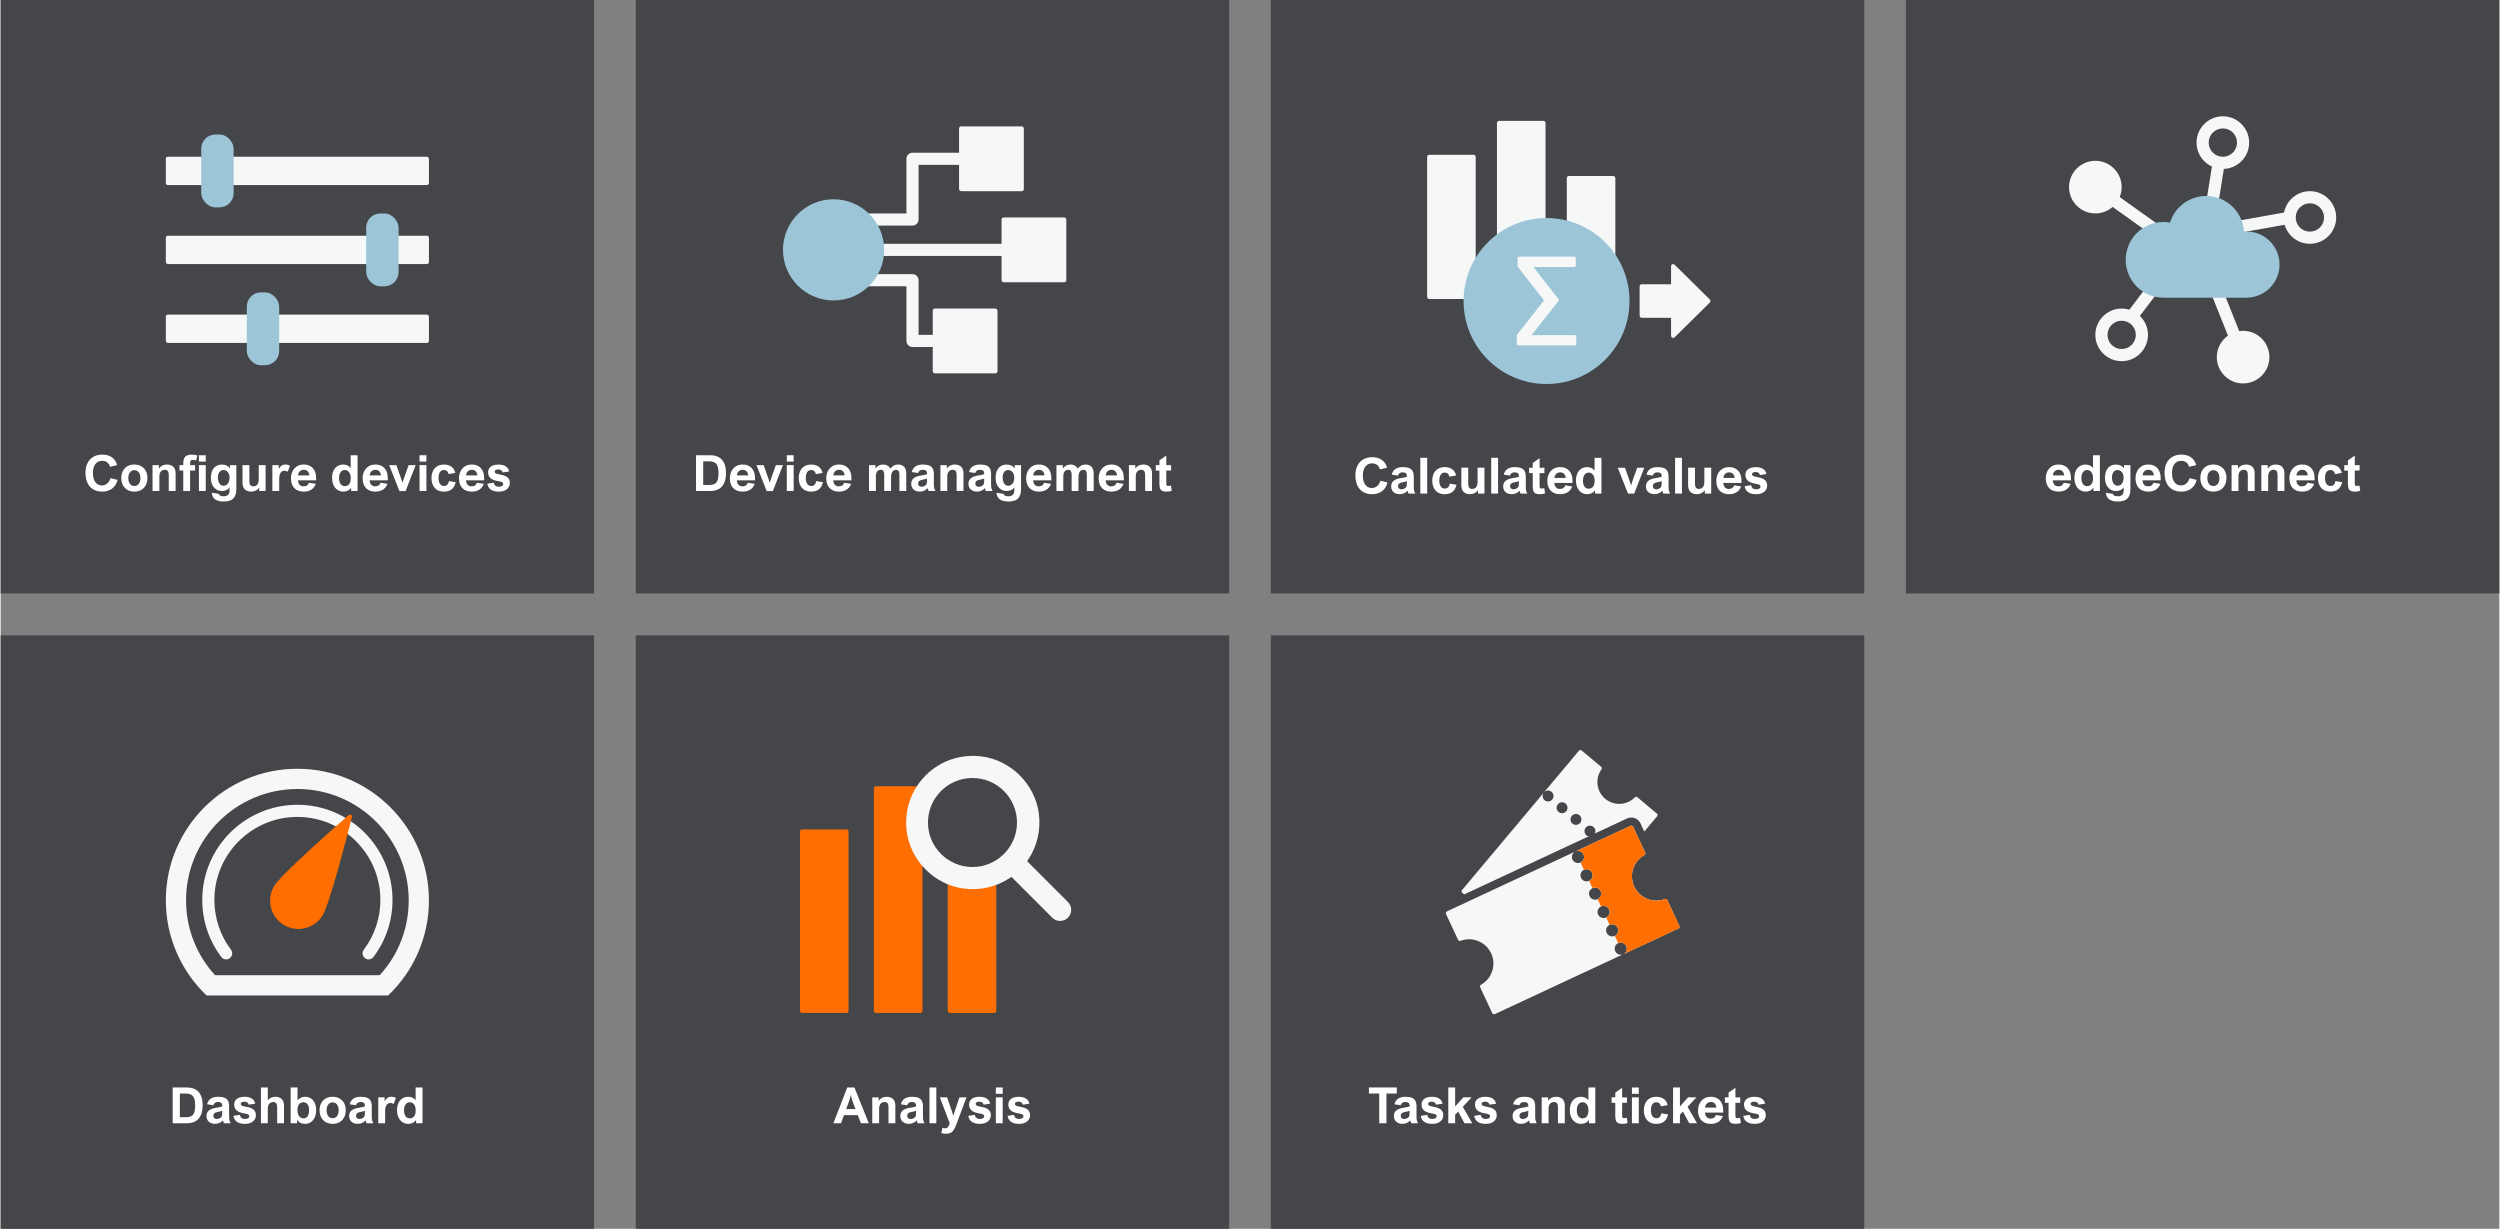 <?xml version="1.0" encoding="UTF-8" standalone="no"?>
<svg xmlns="http://www.w3.org/2000/svg" data-name="moneo tiles" height="1101" id="uuid-cc09bdb2-1b33-485e-a8e9-0e49d150c90e" viewBox="0 0 1600 786.85" width="2240">
  <rect x="0" y="0" width="1600" height="786.85" fill="#808080" stroke="none"/>
    
  <defs>
        
    <style>
      .uuid-fa9eeae8-179b-4b48-aa83-2abe6caaa8e1 {
        fill: #454649;
      }

      .uuid-fa9eeae8-179b-4b48-aa83-2abe6caaa8e1, .uuid-cd1590e8-87d8-44c1-b830-74d2a33d8c3b, .uuid-e101698c-39a4-4440-b676-5471d322b13e, .uuid-20c89a11-6129-4b00-aa43-2e21dfcd80b4, .uuid-3742d47b-98a9-41e8-8305-079297bc7ae7 {
        stroke-width: 0px;
      }

      .uuid-cd1590e8-87d8-44c1-b830-74d2a33d8c3b {
        fill: #fff;
      }

      .uuid-e101698c-39a4-4440-b676-5471d322b13e {
        fill: #ff6e00;
      }

      .uuid-20c89a11-6129-4b00-aa43-2e21dfcd80b4 {
        fill: #f6f7f7;
      }

      .uuid-3742d47b-98a9-41e8-8305-079297bc7ae7 {
        fill: #9cc5d7;
      }
    </style>
      
  </defs>
    
  <rect class="uuid-fa9eeae8-179b-4b48-aa83-2abe6caaa8e1" height="380" width="380"/>
    
  <g>
        
    <rect class="uuid-20c89a11-6129-4b00-aa43-2e21dfcd80b4" height="18.14" rx="1.3" ry="1.3" width="168.48" x="105.76" y="100.38"/>
        
    <rect class="uuid-20c89a11-6129-4b00-aa43-2e21dfcd80b4" height="18.14" rx="1.3" ry="1.3" width="168.48" x="105.76" y="150.93"/>
        
    <rect class="uuid-20c89a11-6129-4b00-aa43-2e21dfcd80b4" height="18.14" rx="1.3" ry="1.3" width="168.48" x="105.76" y="201.47"/>
        
    <rect class="uuid-3742d47b-98a9-41e8-8305-079297bc7ae7" height="46.66" rx="9.07" ry="9.07" width="20.74" x="128.44" y="86.13"/>
        
    <rect class="uuid-3742d47b-98a9-41e8-8305-079297bc7ae7" height="46.66" rx="9.07" ry="9.07" width="20.74" x="234.06" y="136.67"/>
        
    <rect class="uuid-3742d47b-98a9-41e8-8305-079297bc7ae7" height="46.66" rx="9.07" ry="9.07" width="20.74" x="157.6" y="187.22"/>
      
  </g>
    
  <g>
        
    <path class="uuid-cd1590e8-87d8-44c1-b830-74d2a33d8c3b" d="M64.95,295.09c-1.26,0-2.33.33-3.22,1-.89.67-1.55,1.59-2,2.76-.45,1.17-.67,2.51-.67,4.02,0,1.61.23,3.02.69,4.22.46,1.2,1.12,2.12,2,2.77.88.65,1.92.98,3.14.98.85,0,1.65-.19,2.38-.56.73-.38,1.35-.91,1.87-1.61.52-.7.89-1.52,1.13-2.47l4.58,1.08c-.35,1.51-.97,2.83-1.85,3.96-.88,1.13-2,2.01-3.35,2.63-1.35.62-2.9.94-4.62.94-2.25,0-4.18-.48-5.78-1.44-1.6-.96-2.83-2.34-3.67-4.15-.84-1.81-1.27-3.96-1.27-6.45s.43-4.46,1.3-6.21c.87-1.75,2.11-3.1,3.73-4.04,1.61-.94,3.51-1.41,5.69-1.41,2.5,0,4.56.57,6.17,1.7,1.61,1.13,2.74,2.8,3.39,5.02l-4.56,1.09c-.76-2.56-2.45-3.84-5.06-3.84Z"/>
        
    <path class="uuid-cd1590e8-87d8-44c1-b830-74d2a33d8c3b" d="M77.22,306.02c0-1.62.33-3.09,1-4.39.67-1.3,1.63-2.32,2.89-3.06,1.26-.74,2.74-1.11,4.45-1.11s3.24.37,4.52,1.12c1.27.75,2.24,1.77,2.9,3.06.66,1.3.99,2.77.99,4.41s-.33,3.22-1,4.54c-.67,1.32-1.63,2.35-2.89,3.09-1.26.74-2.76,1.12-4.48,1.12s-3.22-.37-4.48-1.12c-1.26-.74-2.22-1.78-2.89-3.1-.67-1.32-1-2.84-1-4.56ZM85.55,301.04c-.73,0-1.38.2-1.96.61s-1.03,1-1.37,1.77c-.33.77-.5,1.68-.5,2.72s.16,1.93.47,2.7.76,1.35,1.34,1.77c.58.41,1.26.62,2.04.62s1.47-.2,2.05-.61c.59-.41,1.04-.99,1.37-1.77.32-.77.48-1.68.48-2.73s-.16-1.9-.47-2.66c-.31-.76-.76-1.35-1.35-1.77-.59-.42-1.29-.63-2.1-.63Z"/>
        
    <path class="uuid-cd1590e8-87d8-44c1-b830-74d2a33d8c3b" d="M107.63,304.05c0-1.06-.2-1.87-.59-2.41-.4-.55-1.06-.82-1.98-.82-1.01,0-1.84.36-2.48,1.09-.64.72-.96,1.83-.95,3.32v9.19h-4.39v-16.58h4.09v2.17c.59-.83,1.32-1.47,2.19-1.9s1.82-.65,2.86-.65c1.82,0,3.22.49,4.19,1.46.97.97,1.45,2.34,1.45,4.1v11.39h-4.39v-10.36Z"/>
        
    <path class="uuid-cd1590e8-87d8-44c1-b830-74d2a33d8c3b" d="M123.06,294.48c-.44,0-.78.07-1.03.22-.25.15-.43.4-.55.75-.12.35-.17.85-.17,1.5v.89h3.2v3.48h-3.2v13.09h-4.39v-13.09h-2.42v-3.48h2.42v-1.02c0-1.12.13-2.1.4-2.91.27-.82.79-1.49,1.58-2.01.79-.52,1.92-.78,3.4-.78.54,0,1.18.05,1.91.16.73.1,1.31.21,1.74.33l-.83,3.27c-.35-.12-.72-.22-1.09-.29-.38-.07-.7-.1-.97-.1ZM126.94,295.57v-4.06h4.39v4.06h-4.39ZM126.94,314.41v-16.58h4.39v16.58h-4.39Z"/>
        
    <path class="uuid-cd1590e8-87d8-44c1-b830-74d2a33d8c3b" d="M150.91,297.84v15.06c0,1.97-.29,3.56-.88,4.77-.58,1.21-1.48,2.09-2.68,2.64-1.2.55-2.76.83-4.66.83-4.68,0-7.19-1.88-7.53-5.62l4.55.73c.1.53.4.92.9,1.16.49.24,1.25.37,2.26.37,1.2,0,2.12-.31,2.76-.92.64-.61.96-1.6.96-2.95v-1.73h-.06c-.44.66-1.09,1.2-1.95,1.62-.87.42-1.82.63-2.86.63-1.4,0-2.63-.36-3.71-1.07-1.08-.71-1.91-1.71-2.51-2.98-.59-1.28-.89-2.73-.89-4.35,0-1.79.29-3.33.86-4.61.57-1.28,1.39-2.26,2.46-2.93,1.07-.67,2.32-1.01,3.76-1.01,1.1,0,2.09.21,2.97.62.88.41,1.58,1,2.11,1.77h.06v-2.02h4.09ZM142.64,300.96c-.75,0-1.39.2-1.92.6-.53.4-.94.97-1.21,1.7-.28.73-.41,1.57-.41,2.53,0,1.02.15,1.93.44,2.73.29.8.71,1.42,1.26,1.87.55.45,1.19.67,1.93.67s1.43-.22,2.01-.66,1.03-1.05,1.34-1.83c.32-.78.48-1.68.48-2.7,0-.94-.16-1.78-.48-2.52-.32-.74-.77-1.33-1.36-1.75-.59-.42-1.28-.63-2.07-.63Z"/>
        
    <path class="uuid-cd1590e8-87d8-44c1-b830-74d2a33d8c3b" d="M161.84,311.44c.54,0,1.07-.13,1.59-.38.52-.25.95-.71,1.3-1.37.35-.66.52-1.54.52-2.64v-9.22h4.39v16.58h-4.09v-2.17c-.58.82-1.31,1.46-2.18,1.9-.87.44-1.82.66-2.85.66-1.84,0-3.25-.49-4.21-1.47-.96-.98-1.45-2.35-1.45-4.12v-11.38h4.39v10.36c0,1.1.21,1.92.62,2.45.42.53,1.07.8,1.97.8Z"/>
        
    <path class="uuid-cd1590e8-87d8-44c1-b830-74d2a33d8c3b" d="M181.8,301.43c-1.12,0-1.96.45-2.55,1.34-.58.9-.88,2.17-.88,3.81v7.83h-4.39v-16.58h4.06v2.34h.06c.58-.97,1.2-1.66,1.86-2.09s1.45-.63,2.38-.63c.56,0,1.08.07,1.54.2.46.13.92.31,1.37.54l-1.41,3.91c-.23-.16-.55-.31-.96-.45-.41-.15-.77-.22-1.09-.22Z"/>
        
    <path class="uuid-cd1590e8-87d8-44c1-b830-74d2a33d8c3b" d="M193.88,311.44c.93,0,1.69-.21,2.29-.63.6-.42,1.01-.98,1.24-1.68l4.38.69c-.58,1.61-1.53,2.85-2.84,3.7-1.31.85-2.92,1.28-4.83,1.28-1.79,0-3.3-.35-4.53-1.06-1.23-.71-2.15-1.71-2.77-2.99-.62-1.29-.92-2.79-.92-4.52,0-1.59.32-3.06.96-4.39.64-1.33,1.58-2.4,2.8-3.19,1.23-.79,2.69-1.19,4.39-1.19s3.02.34,4.21,1.02c1.19.68,2.12,1.68,2.77,3,.66,1.32.98,2.91.98,4.77v1.34h-11.66c.1,1.23.46,2.18,1.08,2.84.61.67,1.43,1,2.44,1ZM190.38,304.4h7.27c-.1-1.16-.47-2.04-1.09-2.66-.62-.61-1.45-.92-2.48-.92s-1.81.32-2.48.95c-.68.63-1.08,1.51-1.2,2.63Z"/>
        
    <path class="uuid-cd1590e8-87d8-44c1-b830-74d2a33d8c3b" d="M228.5,314.41h-4.09v-2.02h-.06c-.62.83-1.35,1.44-2.16,1.83-.82.39-1.75.58-2.8.58-1.39,0-2.62-.36-3.71-1.08-1.09-.72-1.94-1.74-2.55-3.08-.62-1.33-.92-2.9-.92-4.69,0-1.69.3-3.17.89-4.46.59-1.29,1.43-2.28,2.52-2.98,1.08-.7,2.33-1.05,3.75-1.05.97,0,1.86.19,2.66.55.81.37,1.49.9,2.05,1.59h.05v-8.09h4.39v22.91ZM220.44,300.96c-1.19,0-2.11.47-2.77,1.4-.66.93-.98,2.21-.98,3.82,0,1.08.15,2.01.45,2.77s.72,1.35,1.27,1.75c.55.4,1.19.6,1.93.6,1.24,0,2.18-.45,2.84-1.34.65-.9.98-2.18.98-3.86,0-1.02-.16-1.92-.47-2.7-.31-.78-.75-1.38-1.31-1.8-.56-.43-1.2-.64-1.92-.64Z"/>
        
    <path class="uuid-cd1590e8-87d8-44c1-b830-74d2a33d8c3b" d="M239.75,311.44c.93,0,1.69-.21,2.29-.63.6-.42,1.01-.98,1.24-1.68l4.38.69c-.58,1.61-1.53,2.85-2.84,3.7-1.31.85-2.92,1.28-4.83,1.28-1.79,0-3.3-.35-4.53-1.06-1.23-.71-2.15-1.71-2.77-2.99-.62-1.29-.92-2.79-.92-4.52,0-1.59.32-3.06.96-4.39.64-1.33,1.58-2.4,2.8-3.19,1.23-.79,2.69-1.19,4.39-1.19s3.02.34,4.21,1.02c1.19.68,2.12,1.68,2.77,3,.66,1.32.98,2.91.98,4.77v1.34h-11.66c.1,1.23.46,2.18,1.08,2.84.61.67,1.43,1,2.44,1ZM236.25,304.4h7.27c-.1-1.16-.47-2.04-1.09-2.66-.62-.61-1.45-.92-2.48-.92s-1.81.32-2.48.95c-.68.63-1.08,1.51-1.2,2.63Z"/>
        
    <path class="uuid-cd1590e8-87d8-44c1-b830-74d2a33d8c3b" d="M257.25,309.09l.06.02c.35-1.15.66-2.08.91-2.81l3-8.45h4.52l-6.44,16.58h-3.97l-6.53-16.58h4.61l2.98,8.47c.32.93.61,1.85.86,2.78Z"/>
        
    <path class="uuid-cd1590e8-87d8-44c1-b830-74d2a33d8c3b" d="M268.22,295.57v-4.06h4.39v4.06h-4.39ZM268.22,314.41v-16.58h4.39v16.58h-4.39Z"/>
        
    <path class="uuid-cd1590e8-87d8-44c1-b830-74d2a33d8c3b" d="M283.89,300.96c-1.14,0-2.01.46-2.61,1.37-.6.91-.91,2.18-.91,3.8,0,1.52.3,2.75.91,3.68.6.93,1.5,1.4,2.69,1.4.82,0,1.5-.27,2.04-.82.54-.55.89-1.33,1.05-2.35l4.31.75c-.46,2.04-1.32,3.55-2.59,4.54s-2.95,1.48-5.04,1.48c-1.7,0-3.14-.38-4.32-1.13-1.18-.75-2.07-1.79-2.66-3.09-.59-1.31-.89-2.79-.89-4.46s.31-3.23.92-4.53c.61-1.3,1.52-2.31,2.72-3.04,1.2-.72,2.65-1.09,4.34-1.09,1.9,0,3.47.44,4.72,1.31s2.1,2.22,2.56,4.03l-4.3.78c-.18-.85-.52-1.5-1.02-1.95-.51-.45-1.15-.67-1.93-.67Z"/>
        
    <path class="uuid-cd1590e8-87d8-44c1-b830-74d2a33d8c3b" d="M301.47,311.44c.93,0,1.69-.21,2.29-.63.6-.42,1.01-.98,1.24-1.68l4.38.69c-.58,1.61-1.53,2.85-2.84,3.7-1.31.85-2.92,1.28-4.83,1.28-1.79,0-3.3-.35-4.53-1.06-1.23-.71-2.15-1.71-2.77-2.99-.62-1.29-.92-2.79-.92-4.52,0-1.59.32-3.06.96-4.39.64-1.33,1.58-2.4,2.8-3.19,1.23-.79,2.69-1.19,4.39-1.19s3.02.34,4.21,1.02c1.19.68,2.12,1.68,2.77,3,.66,1.32.98,2.91.98,4.77v1.34h-11.66c.1,1.23.46,2.18,1.08,2.84.61.67,1.43,1,2.44,1ZM297.97,304.4h7.27c-.1-1.16-.47-2.04-1.09-2.66-.62-.61-1.45-.92-2.48-.92s-1.81.32-2.48.95c-.68.63-1.08,1.51-1.2,2.63Z"/>
        
    <path class="uuid-cd1590e8-87d8-44c1-b830-74d2a33d8c3b" d="M318.67,300.59c-.7,0-1.26.12-1.69.37-.43.25-.64.58-.64,1.01,0,.32.1.6.3.82.2.22.56.43,1.08.61.52.18,1.24.35,2.16.51,2.1.35,3.66.95,4.66,1.79,1,.84,1.5,2.02,1.5,3.54,0,1.06-.28,2.02-.84,2.87-.56.85-1.37,1.51-2.43,1.99-1.06.48-2.3.72-3.73.72-2.18,0-3.89-.43-5.14-1.3-1.25-.87-2.01-2.14-2.27-3.82l4.11-.66c.19.88.54,1.53,1.06,1.98.52.44,1.27.66,2.23.66.83,0,1.5-.16,2-.47s.75-.74.75-1.3c0-.3-.08-.56-.25-.77-.17-.21-.47-.4-.92-.57-.45-.17-1.09-.31-1.92-.44-2.3-.35-3.97-1-5.02-1.94-1.04-.94-1.56-2.19-1.56-3.75,0-1.01.27-1.89.8-2.64s1.29-1.33,2.29-1.73c.99-.4,2.17-.6,3.54-.6,1.94,0,3.5.39,4.69,1.16,1.19.77,1.91,1.86,2.16,3.28l-4.19.61c-.12-.61-.43-1.09-.91-1.42-.48-.33-1.09-.5-1.82-.5Z"/>
      
  </g>
    
  <rect class="uuid-fa9eeae8-179b-4b48-aa83-2abe6caaa8e1" height="380" width="380" x="406.67"/>
    
  <g>
        
    <rect class="uuid-20c89a11-6129-4b00-aa43-2e21dfcd80b4" height="41.47" rx="1.3" ry="1.3" width="41.47" x="640.91" y="139.26"/>
        
    <rect class="uuid-20c89a11-6129-4b00-aa43-2e21dfcd80b4" height="41.47" rx="1.3" ry="1.3" width="41.47" x="596.85" y="197.58"/>
        
    <rect class="uuid-20c89a11-6129-4b00-aa43-2e21dfcd80b4" height="41.47" rx="1.3" ry="1.3" width="41.47" x="613.7" y="80.94"/>
        
    <rect class="uuid-20c89a11-6129-4b00-aa43-2e21dfcd80b4" height="7.78" width="79.7" x="563.15" y="156.11"/>
        
    <path class="uuid-20c89a11-6129-4b00-aa43-2e21dfcd80b4" d="M583.89,144.45h-29.81v-7.78h25.92v-34.99c0-2.15,1.74-3.89,3.89-3.89h30.46v7.78h-26.57v34.99c0,2.15-1.74,3.89-3.89,3.89Z"/>
        
    <path class="uuid-20c89a11-6129-4b00-aa43-2e21dfcd80b4" d="M597.5,222.21h-13.61c-2.15,0-3.89-1.74-3.89-3.89v-34.99h-25.92v-7.78h29.81c2.15,0,3.89,1.74,3.89,3.89v34.99h9.72v7.78Z"/>
        
    <circle class="uuid-3742d47b-98a9-41e8-8305-079297bc7ae7" cx="533.35" cy="160" r="32.4"/>
      
  </g>
    
  <g>
        
    <path class="uuid-cd1590e8-87d8-44c1-b830-74d2a33d8c3b" d="M464.46,303.13c0,3.5-.84,6.26-2.51,8.27-1.67,2.01-4.25,3.02-7.74,3.02h-8.95v-22.91h9c6.8,0,10.2,3.88,10.2,11.62ZM459.68,302.99c0-1.89-.21-3.38-.64-4.48-.43-1.1-1.09-1.9-1.98-2.39-.89-.49-2.08-.73-3.55-.73h-3.64v15.16h3.7c1.53,0,2.74-.24,3.62-.71.88-.47,1.52-1.25,1.91-2.34.39-1.09.59-2.59.59-4.49Z"/>
        
    <path class="uuid-cd1590e8-87d8-44c1-b830-74d2a33d8c3b" d="M474.92,311.44c.93,0,1.69-.21,2.29-.63.6-.42,1.01-.98,1.24-1.68l4.38.69c-.58,1.61-1.53,2.85-2.84,3.7-1.31.85-2.92,1.28-4.83,1.28-1.79,0-3.3-.35-4.53-1.06-1.23-.71-2.15-1.71-2.77-2.99-.62-1.29-.92-2.79-.92-4.52,0-1.59.32-3.06.96-4.39.64-1.33,1.58-2.4,2.8-3.19,1.23-.79,2.69-1.19,4.39-1.19s3.02.34,4.21,1.02c1.19.68,2.12,1.68,2.77,3,.66,1.32.98,2.91.98,4.77v1.34h-11.66c.1,1.23.46,2.18,1.08,2.84.61.67,1.43,1,2.44,1ZM471.42,304.4h7.27c-.1-1.16-.47-2.04-1.09-2.66-.62-.61-1.45-.92-2.48-.92s-1.81.32-2.48.95c-.68.63-1.08,1.51-1.2,2.63Z"/>
        
    <path class="uuid-cd1590e8-87d8-44c1-b830-74d2a33d8c3b" d="M492.42,309.09l.06.02c.35-1.15.66-2.08.91-2.81l3-8.45h4.52l-6.44,16.58h-3.97l-6.53-16.58h4.61l2.98,8.47c.32.93.61,1.85.86,2.78Z"/>
        
    <path class="uuid-cd1590e8-87d8-44c1-b830-74d2a33d8c3b" d="M503.39,295.57v-4.06h4.39v4.06h-4.39ZM503.39,314.41v-16.58h4.39v16.58h-4.39Z"/>
        
    <path class="uuid-cd1590e8-87d8-44c1-b830-74d2a33d8c3b" d="M519.06,300.96c-1.14,0-2.01.46-2.61,1.37-.6.91-.91,2.18-.91,3.8,0,1.52.3,2.75.91,3.68.6.93,1.5,1.4,2.69,1.4.82,0,1.5-.27,2.04-.82.54-.55.89-1.33,1.05-2.35l4.31.75c-.46,2.04-1.32,3.55-2.59,4.54s-2.95,1.48-5.04,1.48c-1.7,0-3.14-.38-4.32-1.13-1.18-.75-2.07-1.79-2.66-3.09-.59-1.31-.89-2.79-.89-4.46s.31-3.23.92-4.53c.61-1.3,1.52-2.31,2.72-3.04,1.2-.72,2.65-1.09,4.34-1.09,1.9,0,3.47.44,4.72,1.31s2.1,2.22,2.56,4.03l-4.3.78c-.18-.85-.52-1.5-1.02-1.95-.51-.45-1.15-.67-1.93-.67Z"/>
        
    <path class="uuid-cd1590e8-87d8-44c1-b830-74d2a33d8c3b" d="M536.64,311.44c.93,0,1.69-.21,2.29-.63.6-.42,1.01-.98,1.24-1.68l4.38.69c-.58,1.61-1.53,2.85-2.84,3.7-1.31.85-2.92,1.28-4.83,1.28-1.79,0-3.3-.35-4.53-1.06-1.23-.71-2.15-1.71-2.77-2.99-.62-1.29-.92-2.79-.92-4.52,0-1.59.32-3.06.96-4.39.64-1.33,1.58-2.4,2.8-3.19,1.23-.79,2.69-1.19,4.39-1.19s3.02.34,4.21,1.02c1.19.68,2.12,1.68,2.77,3,.66,1.32.98,2.91.98,4.77v1.34h-11.66c.1,1.23.46,2.18,1.08,2.84.61.67,1.43,1,2.44,1ZM533.14,304.4h7.27c-.1-1.16-.47-2.04-1.09-2.66-.62-.61-1.45-.92-2.48-.92s-1.81.32-2.48.95c-.68.63-1.08,1.51-1.2,2.63Z"/>
        
    <path class="uuid-cd1590e8-87d8-44c1-b830-74d2a33d8c3b" d="M574.59,297.46c1.73,0,3.04.49,3.95,1.48.9.98,1.35,2.54,1.35,4.68v10.8h-4.39v-10.72c0-.92-.18-1.62-.55-2.12-.37-.5-.92-.75-1.67-.75-.62,0-1.17.18-1.64.54s-.83.88-1.09,1.55c-.26.68-.39,1.49-.39,2.44v9.06h-4.39v-10.48c0-.98-.16-1.74-.48-2.29-.32-.55-.88-.82-1.67-.82-2.12,0-3.19,1.51-3.19,4.53v9.06h-4.39v-16.58h4.09v2.11h.03c.63-.83,1.35-1.46,2.16-1.87.8-.41,1.74-.62,2.81-.62,2.08,0,3.6.87,4.55,2.61.7-.89,1.46-1.54,2.27-1.97.82-.43,1.7-.64,2.65-.64Z"/>
        
    <path class="uuid-cd1590e8-87d8-44c1-b830-74d2a33d8c3b" d="M598.53,314.41h-4.33c-.22-.48-.4-1.09-.53-1.83-1.47,1.48-3.19,2.22-5.16,2.22-1.08,0-2.04-.21-2.86-.62-.82-.42-1.46-1-1.91-1.76-.45-.75-.67-1.62-.67-2.59,0-1.47.48-2.64,1.44-3.5.96-.86,2.44-1.45,4.44-1.77s3.41-.61,4.22-.91v-.31c0-.97-.24-1.63-.71-1.99-.47-.36-1.17-.54-2.1-.54-.73,0-1.34.17-1.83.5-.49.33-.86.86-1.11,1.58l-4-.61c.44-1.67,1.25-2.89,2.44-3.66,1.19-.78,2.78-1.16,4.77-1.16,1.61,0,2.93.21,3.95.62,1.02.41,1.77,1.07,2.26,1.96.49.9.73,2.07.73,3.52v6.77c0,.79.06,1.45.17,1.98.11.53.38,1.23.8,2.11ZM589.81,307.3c-1.56.31-2.34,1.07-2.34,2.28,0,.68.19,1.2.58,1.56.38.36.94.55,1.66.55s1.38-.18,1.98-.55c.42-.25.73-.51.93-.79.2-.28.35-.65.43-1.12.08-.47.12-1.12.12-1.97v-.8c-.77.28-1.89.56-3.36.83Z"/>
        
    <path class="uuid-cd1590e8-87d8-44c1-b830-74d2a33d8c3b" d="M612.14,304.05c0-1.06-.2-1.87-.59-2.41-.4-.55-1.06-.82-1.98-.82-1.01,0-1.84.36-2.48,1.09-.64.72-.96,1.83-.95,3.32v9.19h-4.39v-16.58h4.09v2.17c.59-.83,1.32-1.47,2.19-1.9s1.82-.65,2.86-.65c1.82,0,3.22.49,4.19,1.46.97.97,1.45,2.34,1.45,4.1v11.39h-4.39v-10.36Z"/>
        
    <path class="uuid-cd1590e8-87d8-44c1-b830-74d2a33d8c3b" d="M635.17,314.41h-4.33c-.22-.48-.4-1.09-.53-1.83-1.47,1.48-3.19,2.22-5.16,2.22-1.08,0-2.04-.21-2.86-.62-.82-.42-1.46-1-1.91-1.76-.45-.75-.67-1.62-.67-2.59,0-1.47.48-2.64,1.44-3.5.96-.86,2.44-1.45,4.44-1.77s3.41-.61,4.22-.91v-.31c0-.97-.24-1.63-.71-1.99-.47-.36-1.17-.54-2.1-.54-.73,0-1.34.17-1.83.5-.49.33-.86.86-1.11,1.58l-4-.61c.44-1.67,1.25-2.89,2.44-3.66,1.19-.78,2.78-1.16,4.77-1.16,1.61,0,2.93.21,3.95.62,1.02.41,1.77,1.07,2.26,1.96.49.9.73,2.07.73,3.52v6.77c0,.79.06,1.45.17,1.98.11.53.38,1.23.8,2.11ZM626.45,307.3c-1.56.31-2.34,1.07-2.34,2.28,0,.68.19,1.2.58,1.56.38.36.94.55,1.66.55s1.38-.18,1.98-.55c.42-.25.73-.51.93-.79.2-.28.35-.65.43-1.12.08-.47.12-1.12.12-1.97v-.8c-.77.28-1.89.56-3.36.83Z"/>
        
    <path class="uuid-cd1590e8-87d8-44c1-b830-74d2a33d8c3b" d="M653.4,297.84v15.06c0,1.97-.29,3.56-.88,4.77-.58,1.21-1.48,2.09-2.68,2.64-1.2.55-2.76.83-4.66.83-4.68,0-7.19-1.88-7.53-5.62l4.55.73c.1.53.4.92.9,1.16.49.24,1.25.37,2.26.37,1.2,0,2.12-.31,2.76-.92.64-.61.96-1.6.96-2.95v-1.73h-.06c-.44.66-1.09,1.2-1.95,1.62-.87.42-1.82.63-2.86.63-1.4,0-2.63-.36-3.71-1.07-1.08-.71-1.91-1.71-2.51-2.98-.59-1.28-.89-2.73-.89-4.35,0-1.79.29-3.33.86-4.61.57-1.28,1.39-2.26,2.46-2.93,1.07-.67,2.32-1.01,3.76-1.01,1.1,0,2.09.21,2.97.62.88.41,1.58,1,2.11,1.77h.06v-2.02h4.09ZM645.14,300.96c-.75,0-1.39.2-1.92.6-.53.4-.94.97-1.21,1.7-.28.73-.41,1.57-.41,2.53,0,1.02.15,1.93.44,2.73.29.8.71,1.42,1.26,1.87.55.45,1.19.67,1.93.67s1.43-.22,2.01-.66,1.03-1.05,1.34-1.83c.32-.78.48-1.68.48-2.7,0-.94-.16-1.78-.48-2.52-.32-.74-.77-1.33-1.36-1.75-.59-.42-1.28-.63-2.07-.63Z"/>
        
    <path class="uuid-cd1590e8-87d8-44c1-b830-74d2a33d8c3b" d="M664.65,311.44c.93,0,1.69-.21,2.29-.63.6-.42,1.01-.98,1.24-1.68l4.38.69c-.58,1.61-1.53,2.85-2.84,3.7-1.31.85-2.92,1.28-4.83,1.28-1.79,0-3.3-.35-4.53-1.06-1.23-.71-2.15-1.71-2.77-2.99-.62-1.29-.92-2.79-.92-4.52,0-1.59.32-3.06.96-4.39.64-1.33,1.58-2.4,2.8-3.19,1.23-.79,2.69-1.19,4.39-1.19s3.02.34,4.21,1.02c1.19.68,2.12,1.68,2.77,3,.66,1.32.98,2.91.98,4.77v1.34h-11.66c.1,1.23.46,2.18,1.08,2.84.61.67,1.43,1,2.44,1ZM661.15,304.4h7.27c-.1-1.16-.47-2.04-1.09-2.66-.62-.61-1.45-.92-2.48-.92s-1.81.32-2.48.95c-.68.63-1.08,1.51-1.2,2.63Z"/>
        
    <path class="uuid-cd1590e8-87d8-44c1-b830-74d2a33d8c3b" d="M694.6,297.46c1.73,0,3.04.49,3.95,1.48.9.98,1.35,2.54,1.35,4.68v10.8h-4.39v-10.72c0-.92-.18-1.62-.55-2.12-.37-.5-.92-.75-1.67-.75-.62,0-1.17.18-1.64.54s-.83.88-1.09,1.55c-.26.68-.39,1.49-.39,2.44v9.06h-4.39v-10.48c0-.98-.16-1.74-.48-2.29-.32-.55-.88-.82-1.67-.82-2.12,0-3.19,1.51-3.19,4.53v9.06h-4.39v-16.58h4.09v2.11h.03c.63-.83,1.35-1.46,2.16-1.87.8-.41,1.74-.62,2.81-.62,2.08,0,3.6.87,4.55,2.61.7-.89,1.46-1.54,2.27-1.97.82-.43,1.7-.64,2.65-.64Z"/>
        
    <path class="uuid-cd1590e8-87d8-44c1-b830-74d2a33d8c3b" d="M711.07,311.44c.93,0,1.69-.21,2.29-.63.6-.42,1.01-.98,1.24-1.68l4.38.69c-.58,1.61-1.53,2.85-2.84,3.7-1.31.85-2.92,1.28-4.83,1.28-1.79,0-3.3-.35-4.53-1.06-1.23-.71-2.15-1.71-2.77-2.99-.62-1.29-.92-2.79-.92-4.52,0-1.59.32-3.06.96-4.39.64-1.33,1.58-2.4,2.8-3.19,1.23-.79,2.69-1.19,4.39-1.19s3.02.34,4.21,1.02c1.19.68,2.12,1.68,2.77,3,.66,1.32.98,2.91.98,4.77v1.34h-11.66c.1,1.23.46,2.18,1.08,2.84.61.67,1.43,1,2.44,1ZM707.57,304.4h7.27c-.1-1.16-.47-2.04-1.09-2.66-.62-.61-1.45-.92-2.48-.92s-1.81.32-2.48.95c-.68.63-1.08,1.51-1.2,2.63Z"/>
        
    <path class="uuid-cd1590e8-87d8-44c1-b830-74d2a33d8c3b" d="M732.85,304.05c0-1.06-.2-1.87-.59-2.41-.4-.55-1.06-.82-1.98-.82-1.01,0-1.84.36-2.48,1.09-.64.72-.96,1.83-.95,3.32v9.19h-4.39v-16.58h4.09v2.17c.59-.83,1.32-1.47,2.19-1.9s1.82-.65,2.86-.65c1.82,0,3.22.49,4.19,1.46.97.97,1.45,2.34,1.45,4.1v11.39h-4.39v-10.36Z"/>
        
    <path class="uuid-cd1590e8-87d8-44c1-b830-74d2a33d8c3b" d="M749.48,297.84v3.48h-3.09v8.08c0,.48.03.84.1,1.09.07.25.19.42.36.52.17.1.43.15.77.15.54,0,1.12-.08,1.73-.25l.55,3.39c-.48.16-1.01.28-1.59.38-.58.09-1.17.14-1.77.14-1.17,0-2.08-.16-2.73-.48s-1.12-.85-1.4-1.59c-.28-.73-.41-1.75-.41-3.04v-8.38h-2.34v-3.48h2.34v-3.03l4.39-3.11v6.14h3.09Z"/>
      
  </g>
    
  <rect class="uuid-fa9eeae8-179b-4b48-aa83-2abe6caaa8e1" height="380" width="380" x="813.33"/>
    
  <g>
        
    <rect class="uuid-20c89a11-6129-4b00-aa43-2e21dfcd80b4" height="92.32" rx="1.3" ry="1.3" width="31.1" x="913.42" y="99.13"/>
        
    <rect class="uuid-20c89a11-6129-4b00-aa43-2e21dfcd80b4" height="114.05" rx="1.3" ry="1.3" width="31.1" x="958.14" y="77.41"/>
        
    <rect class="uuid-20c89a11-6129-4b00-aa43-2e21dfcd80b4" height="78.75" rx="1.3" ry="1.3" width="31.1" x="1002.85" y="112.71"/>
        
    <circle class="uuid-3742d47b-98a9-41e8-8305-079297bc7ae7" cx="989.89" cy="192.75" r="53.14"/>
        
    <path class="uuid-20c89a11-6129-4b00-aa43-2e21dfcd80b4" d="M1007.92,214.59h-27.63l17.25-21.85c.28-.36.29-.87,0-1.23l-16.06-20.51h26.15c.55,0,1-.45,1-1v-4.68c0-.55-.45-1-1-1h-35.3c-.55,0-1,.45-1,1v4.99c0,.22.07.44.21.61l16.73,21.42-17.21,21.88c-.14.18-.21.39-.21.62v5.34c0,.55.45,1,1,1h36.07c.55,0,1-.45,1-1v-4.59c0-.55-.45-1-1-1Z"/>
        
    <path class="uuid-20c89a11-6129-4b00-aa43-2e21dfcd80b4" d="M1094.46,191.8l-22.55-22.28c-.85-.84-2.28-.24-2.28.95v11.55h-18.79c-.74,0-1.34.6-1.34,1.34v18.79c0,.74.6,1.34,1.34,1.34h18.79v11.55c0,1.19,1.44,1.79,2.28.95l22.55-22.28c.53-.53.53-1.38,0-1.91Z"/>
      
  </g>
    
  <g>
        
    <path class="uuid-cd1590e8-87d8-44c1-b830-74d2a33d8c3b" d="M878.13,296.74c-1.26,0-2.33.33-3.22,1-.89.67-1.55,1.59-2,2.76-.45,1.17-.67,2.51-.67,4.02,0,1.61.23,3.02.69,4.22.46,1.2,1.12,2.12,2,2.77.88.65,1.92.98,3.14.98.85,0,1.65-.19,2.38-.56.73-.38,1.35-.91,1.87-1.61.52-.7.89-1.52,1.13-2.47l4.58,1.08c-.35,1.51-.97,2.83-1.85,3.96-.88,1.13-2,2.01-3.35,2.63-1.35.62-2.9.94-4.62.94-2.25,0-4.18-.48-5.78-1.44-1.6-.96-2.83-2.34-3.67-4.15-.84-1.81-1.27-3.96-1.27-6.45s.43-4.46,1.3-6.21c.87-1.75,2.11-3.1,3.73-4.04,1.61-.94,3.51-1.41,5.69-1.41,2.5,0,4.56.57,6.17,1.7,1.61,1.13,2.74,2.8,3.39,5.02l-4.56,1.09c-.76-2.56-2.45-3.84-5.06-3.84Z"/>
        
    <path class="uuid-cd1590e8-87d8-44c1-b830-74d2a33d8c3b" d="M905.85,316.06h-4.33c-.22-.48-.4-1.09-.53-1.83-1.47,1.48-3.19,2.22-5.16,2.22-1.08,0-2.04-.21-2.86-.62-.82-.42-1.46-1-1.91-1.76-.45-.75-.67-1.62-.67-2.59,0-1.47.48-2.64,1.44-3.5.96-.86,2.44-1.45,4.44-1.77s3.41-.61,4.22-.91v-.31c0-.97-.24-1.63-.71-1.99-.47-.36-1.17-.54-2.1-.54-.73,0-1.34.17-1.83.5-.49.33-.86.86-1.11,1.58l-4-.61c.44-1.67,1.25-2.89,2.44-3.66,1.19-.78,2.78-1.16,4.77-1.16,1.61,0,2.93.21,3.95.62,1.02.41,1.77,1.07,2.26,1.96.49.9.73,2.07.73,3.52v6.77c0,.79.06,1.45.17,1.98.11.53.38,1.23.8,2.11ZM897.13,308.95c-1.56.31-2.34,1.07-2.34,2.28,0,.68.19,1.2.58,1.56.38.36.94.55,1.66.55s1.38-.18,1.98-.55c.42-.25.73-.51.93-.79.2-.28.35-.65.43-1.12.08-.47.12-1.12.12-1.97v-.8c-.77.28-1.89.56-3.36.83Z"/>
        
    <path class="uuid-cd1590e8-87d8-44c1-b830-74d2a33d8c3b" d="M909.07,316.06v-22.91h4.39v22.91h-4.39Z"/>
        
    <path class="uuid-cd1590e8-87d8-44c1-b830-74d2a33d8c3b" d="M924.74,302.61c-1.14,0-2.01.46-2.61,1.37-.6.91-.91,2.18-.91,3.8,0,1.52.3,2.75.91,3.68.6.93,1.5,1.4,2.69,1.4.82,0,1.5-.27,2.04-.82.54-.55.89-1.33,1.05-2.35l4.31.75c-.46,2.04-1.32,3.55-2.59,4.54s-2.95,1.48-5.04,1.48c-1.7,0-3.14-.38-4.32-1.13-1.18-.75-2.07-1.79-2.66-3.09-.59-1.31-.89-2.79-.89-4.46s.31-3.23.92-4.53c.61-1.3,1.52-2.31,2.72-3.04,1.2-.72,2.65-1.09,4.34-1.09,1.9,0,3.47.44,4.72,1.31s2.1,2.22,2.56,4.03l-4.3.78c-.18-.85-.52-1.5-1.02-1.95-.51-.45-1.15-.67-1.93-.67Z"/>
        
    <path class="uuid-cd1590e8-87d8-44c1-b830-74d2a33d8c3b" d="M942.32,313.09c.54,0,1.07-.13,1.59-.38.52-.25.95-.71,1.3-1.37.35-.66.52-1.54.52-2.64v-9.22h4.39v16.58h-4.09v-2.17c-.58.82-1.31,1.46-2.18,1.9-.87.44-1.82.66-2.85.66-1.84,0-3.25-.49-4.21-1.47-.96-.98-1.45-2.35-1.45-4.12v-11.38h4.39v10.36c0,1.1.21,1.92.62,2.45.42.53,1.07.8,1.97.8Z"/>
        
    <path class="uuid-cd1590e8-87d8-44c1-b830-74d2a33d8c3b" d="M954.46,316.06v-22.91h4.39v22.91h-4.39Z"/>
        
    <path class="uuid-cd1590e8-87d8-44c1-b830-74d2a33d8c3b" d="M977.57,316.06h-4.33c-.22-.48-.4-1.09-.53-1.83-1.47,1.48-3.19,2.22-5.16,2.22-1.08,0-2.04-.21-2.86-.62-.82-.42-1.46-1-1.91-1.76-.45-.75-.67-1.62-.67-2.59,0-1.47.48-2.64,1.44-3.5.96-.86,2.44-1.45,4.44-1.77s3.41-.61,4.22-.91v-.31c0-.97-.24-1.63-.71-1.99-.47-.36-1.17-.54-2.1-.54-.73,0-1.34.17-1.83.5-.49.33-.86.86-1.11,1.58l-4-.61c.44-1.67,1.25-2.89,2.44-3.66,1.19-.78,2.78-1.16,4.77-1.16,1.61,0,2.93.21,3.95.62,1.02.41,1.77,1.07,2.26,1.96.49.9.73,2.07.73,3.52v6.77c0,.79.06,1.45.17,1.98.11.53.38,1.23.8,2.11ZM968.85,308.95c-1.56.31-2.34,1.07-2.34,2.28,0,.68.19,1.2.58,1.56.38.36.94.55,1.66.55s1.38-.18,1.98-.55c.42-.25.73-.51.93-.79.2-.28.35-.65.43-1.12.08-.47.12-1.12.12-1.97v-.8c-.77.28-1.89.56-3.36.83Z"/>
        
    <path class="uuid-cd1590e8-87d8-44c1-b830-74d2a33d8c3b" d="M988.53,299.49v3.48h-3.09v8.08c0,.48.03.84.1,1.09.07.25.19.42.36.52.17.1.43.15.77.15.54,0,1.12-.08,1.73-.25l.55,3.39c-.48.16-1.01.28-1.59.38-.58.09-1.17.14-1.77.14-1.17,0-2.08-.16-2.73-.48s-1.12-.85-1.4-1.59c-.28-.73-.41-1.75-.41-3.04v-8.38h-2.34v-3.48h2.34v-3.03l4.39-3.11v6.14h3.09Z"/>
        
    <path class="uuid-cd1590e8-87d8-44c1-b830-74d2a33d8c3b" d="M998.39,313.09c.93,0,1.69-.21,2.29-.63.6-.42,1.01-.98,1.24-1.68l4.38.69c-.58,1.61-1.53,2.85-2.84,3.7-1.31.85-2.92,1.28-4.83,1.28-1.79,0-3.3-.35-4.53-1.06-1.23-.71-2.15-1.71-2.77-2.99-.62-1.29-.92-2.79-.92-4.52,0-1.59.32-3.06.96-4.39.64-1.33,1.58-2.4,2.8-3.19,1.23-.79,2.69-1.19,4.39-1.19s3.02.34,4.21,1.02c1.19.68,2.12,1.68,2.77,3,.66,1.32.98,2.91.98,4.77v1.34h-11.66c.1,1.23.46,2.18,1.08,2.84.61.67,1.43,1,2.44,1ZM994.89,306.05h7.27c-.1-1.16-.47-2.04-1.09-2.66-.62-.61-1.45-.92-2.48-.92s-1.81.32-2.48.95c-.68.63-1.08,1.51-1.2,2.63Z"/>
        
    <path class="uuid-cd1590e8-87d8-44c1-b830-74d2a33d8c3b" d="M1025.02,316.06h-4.09v-2.02h-.06c-.62.83-1.35,1.44-2.16,1.83-.82.39-1.75.58-2.8.58-1.39,0-2.62-.36-3.71-1.08-1.09-.72-1.94-1.74-2.55-3.08-.62-1.33-.92-2.9-.92-4.69,0-1.69.3-3.17.89-4.46.59-1.29,1.43-2.28,2.52-2.98,1.08-.7,2.33-1.05,3.75-1.05.97,0,1.86.19,2.66.55.81.37,1.49.9,2.05,1.59h.05v-8.09h4.39v22.91ZM1016.96,302.61c-1.19,0-2.11.47-2.77,1.4-.66.93-.98,2.21-.98,3.82,0,1.08.15,2.01.45,2.77s.72,1.35,1.27,1.75c.55.4,1.19.6,1.93.6,1.24,0,2.18-.45,2.84-1.34.65-.9.98-2.18.98-3.86,0-1.02-.16-1.92-.47-2.7-.31-.78-.75-1.38-1.31-1.8-.56-.43-1.2-.64-1.92-.64Z"/>
        
    <path class="uuid-cd1590e8-87d8-44c1-b830-74d2a33d8c3b" d="M1043.96,310.74l.06.02c.35-1.15.66-2.08.91-2.81l3-8.45h4.52l-6.44,16.58h-3.97l-6.53-16.58h4.61l2.98,8.47c.32.93.61,1.85.86,2.78Z"/>
        
    <path class="uuid-cd1590e8-87d8-44c1-b830-74d2a33d8c3b" d="M1068.99,316.06h-4.33c-.22-.48-.4-1.09-.53-1.83-1.47,1.48-3.19,2.22-5.16,2.22-1.08,0-2.04-.21-2.86-.62-.82-.42-1.46-1-1.91-1.76-.45-.75-.67-1.62-.67-2.59,0-1.47.48-2.64,1.44-3.5.96-.86,2.44-1.45,4.44-1.77s3.41-.61,4.22-.91v-.31c0-.97-.24-1.63-.71-1.99-.47-.36-1.17-.54-2.1-.54-.73,0-1.34.17-1.83.5-.49.33-.86.86-1.11,1.58l-4-.61c.44-1.67,1.25-2.89,2.44-3.66,1.19-.78,2.78-1.16,4.77-1.16,1.61,0,2.93.21,3.95.62,1.02.41,1.77,1.07,2.26,1.96.49.9.73,2.07.73,3.52v6.77c0,.79.06,1.45.17,1.98.11.53.38,1.23.8,2.11ZM1060.27,308.95c-1.56.31-2.34,1.07-2.34,2.28,0,.68.19,1.2.58,1.56.38.36.94.55,1.66.55s1.38-.18,1.98-.55c.42-.25.73-.51.93-.79.2-.28.35-.65.43-1.12.08-.47.12-1.12.12-1.97v-.8c-.77.28-1.89.56-3.36.83Z"/>
        
    <path class="uuid-cd1590e8-87d8-44c1-b830-74d2a33d8c3b" d="M1072.21,316.06v-22.91h4.39v22.91h-4.39Z"/>
        
    <path class="uuid-cd1590e8-87d8-44c1-b830-74d2a33d8c3b" d="M1087.53,313.09c.54,0,1.07-.13,1.59-.38.52-.25.95-.71,1.3-1.37.35-.66.52-1.54.52-2.64v-9.22h4.39v16.58h-4.09v-2.17c-.58.82-1.31,1.46-2.18,1.9-.87.44-1.82.66-2.85.66-1.84,0-3.25-.49-4.21-1.47-.96-.98-1.45-2.35-1.45-4.12v-11.38h4.39v10.36c0,1.1.21,1.92.62,2.45.42.53,1.07.8,1.97.8Z"/>
        
    <path class="uuid-cd1590e8-87d8-44c1-b830-74d2a33d8c3b" d="M1106.58,313.09c.93,0,1.69-.21,2.29-.63.6-.42,1.01-.98,1.24-1.68l4.38.69c-.58,1.61-1.53,2.85-2.84,3.7-1.31.85-2.92,1.28-4.83,1.28-1.79,0-3.3-.35-4.53-1.06-1.23-.71-2.15-1.71-2.77-2.99-.62-1.29-.92-2.79-.92-4.52,0-1.59.32-3.06.96-4.39.64-1.33,1.58-2.4,2.8-3.19,1.23-.79,2.69-1.19,4.39-1.19s3.02.34,4.21,1.02c1.19.68,2.12,1.68,2.77,3,.66,1.32.98,2.91.98,4.77v1.34h-11.66c.1,1.23.46,2.18,1.08,2.84.61.67,1.43,1,2.44,1ZM1103.08,306.05h7.27c-.1-1.16-.47-2.04-1.09-2.66-.62-.61-1.45-.92-2.48-.92s-1.81.32-2.48.95c-.68.63-1.08,1.51-1.2,2.63Z"/>
        
    <path class="uuid-cd1590e8-87d8-44c1-b830-74d2a33d8c3b" d="M1123.78,302.24c-.7,0-1.26.12-1.69.37-.43.25-.64.58-.64,1.01,0,.32.1.6.3.82.2.22.56.43,1.08.61.52.18,1.24.35,2.16.51,2.1.35,3.66.95,4.66,1.79,1,.84,1.5,2.02,1.5,3.54,0,1.06-.28,2.02-.84,2.87-.56.85-1.37,1.51-2.43,1.99-1.06.48-2.3.72-3.73.72-2.18,0-3.89-.43-5.14-1.3-1.25-.87-2.01-2.14-2.27-3.82l4.11-.66c.19.88.54,1.53,1.06,1.98.52.44,1.27.66,2.23.66.83,0,1.5-.16,2-.47s.75-.74.75-1.3c0-.3-.08-.56-.25-.77-.17-.21-.47-.4-.92-.57-.45-.17-1.09-.31-1.92-.44-2.3-.35-3.97-1-5.02-1.94-1.04-.94-1.56-2.19-1.56-3.75,0-1.01.27-1.89.8-2.64s1.29-1.33,2.29-1.73c.99-.4,2.17-.6,3.54-.6,1.94,0,3.5.39,4.69,1.16,1.19.77,1.91,1.86,2.16,3.28l-4.19.61c-.12-.61-.43-1.09-.91-1.42-.48-.33-1.09-.5-1.82-.5Z"/>
      
  </g>
    
  <rect class="uuid-fa9eeae8-179b-4b48-aa83-2abe6caaa8e1" height="380" width="380" x="1220"/>
    
  <g>
        
    <path class="uuid-20c89a11-6129-4b00-aa43-2e21dfcd80b4" d="M1422.96,108.16c-9.29,0-16.85-7.56-16.85-16.85s7.56-16.85,16.85-16.85,16.85,7.56,16.85,16.85-7.56,16.85-16.85,16.85ZM1422.96,82.24c-5,0-9.07,4.07-9.07,9.07s4.07,9.07,9.07,9.07,9.07-4.07,9.07-9.07-4.07-9.07-9.07-9.07Z"/>
        
    <path class="uuid-20c89a11-6129-4b00-aa43-2e21dfcd80b4" d="M1478.69,156.11c-9.29,0-16.85-7.56-16.85-16.85s7.56-16.85,16.85-16.85,16.85,7.56,16.85,16.85-7.56,16.85-16.85,16.85ZM1478.69,130.19c-5,0-9.07,4.07-9.07,9.07s4.07,9.07,9.07,9.07,9.07-4.07,9.07-9.07-4.07-9.07-9.07-9.07Z"/>
        
    <path class="uuid-20c89a11-6129-4b00-aa43-2e21dfcd80b4" d="M1358.16,231.28c-9.29,0-16.85-7.56-16.85-16.85s7.56-16.85,16.85-16.85,16.85,7.56,16.85,16.85-7.56,16.85-16.85,16.85ZM1358.16,205.36c-5,0-9.07,4.07-9.07,9.07s4.07,9.07,9.07,9.07,9.07-4.07,9.07-9.07-4.07-9.07-9.07-9.07Z"/>
        
    <path class="uuid-20c89a11-6129-4b00-aa43-2e21dfcd80b4" d="M1388.93,149.06l-32.03-22.88c.8-1.96,1.26-4.11,1.26-6.36,0-9.29-7.56-16.85-16.85-16.85s-16.85,7.56-16.85,16.85,7.56,16.85,16.85,16.85c4.23,0,8.1-1.58,11.06-4.17l32.04,22.89,4.52-6.33Z"/>
        
    <rect class="uuid-20c89a11-6129-4b00-aa43-2e21dfcd80b4" height="7.77" transform="translate(1076.23 1500.35) rotate(-80.91)" width="32.81" x="1401.37" y="115.29"/>
        
    <rect class="uuid-20c89a11-6129-4b00-aa43-2e21dfcd80b4" height="7.78" transform="translate(-2.51 256.69) rotate(-10.12)" width="36.86" x="1429.15" y="138.62"/>
        
    <rect class="uuid-20c89a11-6129-4b00-aa43-2e21dfcd80b4" height="7.78" transform="translate(391.25 1168.27) rotate(-52.7)" width="34.22" x="1357.9" y="185.27"/>
        
    <path class="uuid-20c89a11-6129-4b00-aa43-2e21dfcd80b4" d="M1435.92,211.84c-.84,0-1.66.08-2.47.2l-12.06-30.16c-.8-1.99-3.06-2.96-5.05-2.17s-2.96,3.06-2.17,5.05l12.06,30.16c-4.32,3.05-7.16,8.08-7.16,13.76,0,9.29,7.56,16.85,16.85,16.85s16.85-7.56,16.85-16.85-7.56-16.85-16.85-16.85Z"/>
        
    <path class="uuid-3742d47b-98a9-41e8-8305-079297bc7ae7" d="M1459.25,169.42c0-11.72-9.5-21.21-21.21-21.21-.54,0-1.06.04-1.59.08-.75-12.72-11.27-22.81-24.17-22.81-10.88,0-20.09,7.17-23.16,17.04-1.34-.23-2.71-.38-4.12-.38-13.39,0-24.25,10.85-24.25,24.25s10.86,24.25,24.25,24.25h54.55v-.08c11.01-.78,19.7-9.93,19.7-21.14Z"/>
      
  </g>
    
  <g>
        
    <path class="uuid-cd1590e8-87d8-44c1-b830-74d2a33d8c3b" d="M1317.56,311.44c.93,0,1.69-.21,2.29-.63.6-.42,1.01-.98,1.24-1.68l4.38.69c-.58,1.61-1.53,2.85-2.84,3.7-1.31.85-2.92,1.28-4.83,1.28-1.79,0-3.3-.35-4.53-1.06-1.23-.71-2.15-1.71-2.77-2.99-.62-1.29-.92-2.79-.92-4.52,0-1.59.32-3.06.96-4.39.64-1.33,1.58-2.4,2.8-3.19,1.23-.79,2.69-1.19,4.39-1.19s3.02.34,4.21,1.02c1.19.68,2.12,1.68,2.77,3,.66,1.32.98,2.91.98,4.77v1.34h-11.66c.1,1.23.46,2.18,1.08,2.84.61.67,1.43,1,2.44,1ZM1314.06,304.4h7.27c-.1-1.16-.47-2.04-1.09-2.66-.62-.61-1.45-.92-2.48-.92s-1.81.32-2.48.95c-.68.63-1.08,1.51-1.2,2.63Z"/>
        
    <path class="uuid-cd1590e8-87d8-44c1-b830-74d2a33d8c3b" d="M1344.19,314.41h-4.09v-2.02h-.06c-.62.83-1.35,1.44-2.16,1.83-.82.39-1.75.58-2.8.58-1.39,0-2.62-.36-3.71-1.08-1.09-.72-1.94-1.74-2.55-3.08-.62-1.33-.92-2.9-.92-4.69,0-1.69.3-3.17.89-4.46.59-1.29,1.43-2.28,2.52-2.98,1.08-.7,2.33-1.05,3.75-1.05.97,0,1.86.19,2.66.55.81.37,1.49.9,2.05,1.59h.05v-8.09h4.39v22.91ZM1336.13,300.96c-1.19,0-2.11.47-2.77,1.4-.66.93-.98,2.21-.98,3.82,0,1.08.15,2.01.45,2.77s.72,1.35,1.27,1.75c.55.4,1.19.6,1.93.6,1.24,0,2.18-.45,2.84-1.34.65-.9.98-2.18.98-3.86,0-1.02-.16-1.92-.47-2.7-.31-.78-.75-1.38-1.31-1.8-.56-.43-1.2-.64-1.92-.64Z"/>
        
    <path class="uuid-cd1590e8-87d8-44c1-b830-74d2a33d8c3b" d="M1363.77,297.84v15.06c0,1.97-.29,3.56-.88,4.77-.58,1.21-1.48,2.09-2.68,2.64-1.2.55-2.76.83-4.66.83-4.68,0-7.19-1.88-7.53-5.62l4.55.73c.1.53.4.92.9,1.16.49.24,1.25.37,2.26.37,1.2,0,2.12-.31,2.76-.92.64-.61.96-1.6.96-2.95v-1.73h-.06c-.44.66-1.09,1.2-1.95,1.62-.87.42-1.82.63-2.86.63-1.4,0-2.63-.36-3.71-1.07-1.08-.71-1.91-1.71-2.51-2.98-.59-1.28-.89-2.73-.89-4.35,0-1.79.29-3.33.86-4.61.57-1.28,1.39-2.26,2.46-2.93,1.07-.67,2.32-1.01,3.76-1.01,1.1,0,2.09.21,2.97.62.88.41,1.58,1,2.11,1.77h.06v-2.02h4.09ZM1355.5,300.96c-.75,0-1.39.2-1.92.6-.53.4-.94.97-1.21,1.7-.28.73-.41,1.57-.41,2.53,0,1.02.15,1.93.44,2.73.29.8.71,1.42,1.26,1.87.55.45,1.19.67,1.93.67s1.43-.22,2.01-.66,1.03-1.05,1.34-1.83c.32-.78.48-1.68.48-2.7,0-.94-.16-1.78-.48-2.52-.32-.74-.77-1.33-1.36-1.75-.59-.42-1.28-.63-2.07-.63Z"/>
        
    <path class="uuid-cd1590e8-87d8-44c1-b830-74d2a33d8c3b" d="M1375.02,311.44c.93,0,1.69-.21,2.29-.63.6-.42,1.01-.98,1.24-1.68l4.38.69c-.58,1.61-1.53,2.85-2.84,3.7-1.31.85-2.92,1.28-4.83,1.28-1.79,0-3.3-.35-4.53-1.06-1.23-.71-2.15-1.71-2.77-2.99-.62-1.29-.92-2.79-.92-4.52,0-1.59.32-3.06.96-4.39.64-1.33,1.58-2.4,2.8-3.19,1.23-.79,2.69-1.19,4.39-1.19s3.02.34,4.21,1.02c1.19.68,2.12,1.68,2.77,3,.66,1.32.98,2.91.98,4.77v1.34h-11.66c.1,1.23.46,2.18,1.08,2.84.61.67,1.43,1,2.44,1ZM1371.52,304.4h7.27c-.1-1.16-.47-2.04-1.09-2.66-.62-.61-1.45-.92-2.48-.92s-1.81.32-2.48.95c-.68.63-1.08,1.51-1.2,2.63Z"/>
        
    <path class="uuid-cd1590e8-87d8-44c1-b830-74d2a33d8c3b" d="M1396.27,295.09c-1.26,0-2.33.33-3.22,1-.89.67-1.55,1.59-2,2.76-.45,1.17-.67,2.51-.67,4.02,0,1.61.23,3.02.69,4.22.46,1.2,1.12,2.12,2,2.77.88.65,1.92.98,3.14.98.85,0,1.65-.19,2.38-.56.73-.38,1.35-.91,1.87-1.61.52-.7.89-1.52,1.13-2.47l4.58,1.08c-.35,1.51-.97,2.83-1.85,3.96-.88,1.13-2,2.01-3.35,2.63-1.35.62-2.9.94-4.62.94-2.25,0-4.18-.48-5.78-1.44-1.6-.96-2.83-2.34-3.67-4.15-.84-1.81-1.27-3.96-1.27-6.45s.43-4.46,1.3-6.21c.87-1.75,2.11-3.1,3.73-4.04,1.61-.94,3.51-1.41,5.69-1.41,2.5,0,4.56.57,6.17,1.7,1.61,1.13,2.74,2.8,3.39,5.02l-4.56,1.09c-.76-2.56-2.45-3.84-5.06-3.84Z"/>
        
    <path class="uuid-cd1590e8-87d8-44c1-b830-74d2a33d8c3b" d="M1408.53,306.02c0-1.62.33-3.09,1-4.39.67-1.3,1.63-2.32,2.89-3.06,1.26-.74,2.74-1.11,4.45-1.11s3.24.37,4.52,1.12c1.27.75,2.24,1.77,2.9,3.06.66,1.3.99,2.77.99,4.41s-.33,3.22-1,4.54c-.67,1.32-1.63,2.35-2.89,3.09-1.26.74-2.76,1.12-4.48,1.12s-3.22-.37-4.48-1.12c-1.26-.74-2.22-1.78-2.89-3.1-.67-1.32-1-2.84-1-4.56ZM1416.86,301.04c-.73,0-1.38.2-1.96.61s-1.03,1-1.37,1.77c-.33.77-.5,1.68-.5,2.72s.16,1.93.47,2.7.76,1.35,1.34,1.77c.58.41,1.26.62,2.04.62s1.47-.2,2.05-.61c.59-.41,1.04-.99,1.37-1.77.32-.77.48-1.68.48-2.73s-.16-1.9-.47-2.66c-.31-.76-.76-1.35-1.35-1.77-.59-.42-1.29-.63-2.1-.63Z"/>
        
    <path class="uuid-cd1590e8-87d8-44c1-b830-74d2a33d8c3b" d="M1438.94,304.05c0-1.06-.2-1.87-.59-2.41-.4-.55-1.06-.82-1.98-.82-1.01,0-1.84.36-2.48,1.09-.64.72-.96,1.83-.95,3.32v9.19h-4.39v-16.58h4.09v2.17c.59-.83,1.32-1.47,2.19-1.9s1.82-.65,2.86-.65c1.82,0,3.22.49,4.19,1.46.97.97,1.45,2.34,1.45,4.1v11.39h-4.39v-10.36Z"/>
        
    <path class="uuid-cd1590e8-87d8-44c1-b830-74d2a33d8c3b" d="M1457.98,304.05c0-1.06-.2-1.87-.59-2.41-.4-.55-1.06-.82-1.98-.82-1.01,0-1.84.36-2.48,1.09-.64.72-.96,1.83-.95,3.32v9.19h-4.39v-16.58h4.09v2.17c.59-.83,1.32-1.47,2.19-1.9s1.82-.65,2.86-.65c1.82,0,3.22.49,4.19,1.46.97.97,1.45,2.34,1.45,4.1v11.39h-4.39v-10.36Z"/>
        
    <path class="uuid-cd1590e8-87d8-44c1-b830-74d2a33d8c3b" d="M1473.55,311.44c.93,0,1.69-.21,2.29-.63.6-.42,1.01-.98,1.24-1.68l4.38.69c-.58,1.61-1.53,2.85-2.84,3.7-1.31.85-2.92,1.28-4.83,1.28-1.79,0-3.3-.35-4.53-1.06-1.23-.71-2.15-1.71-2.77-2.99-.62-1.29-.92-2.79-.92-4.52,0-1.59.32-3.06.96-4.39.64-1.33,1.58-2.4,2.8-3.19,1.23-.79,2.69-1.19,4.39-1.19s3.02.34,4.21,1.02c1.19.68,2.12,1.68,2.77,3,.66,1.32.98,2.91.98,4.77v1.34h-11.66c.1,1.23.46,2.18,1.08,2.84.61.67,1.43,1,2.44,1ZM1470.05,304.4h7.27c-.1-1.16-.47-2.04-1.09-2.66-.62-.61-1.45-.92-2.48-.92s-1.81.32-2.48.95c-.68.63-1.08,1.51-1.2,2.63Z"/>
        
    <path class="uuid-cd1590e8-87d8-44c1-b830-74d2a33d8c3b" d="M1491.88,300.96c-1.14,0-2.01.46-2.61,1.37-.6.91-.91,2.18-.91,3.8,0,1.52.3,2.75.91,3.68.6.93,1.5,1.4,2.69,1.4.82,0,1.5-.27,2.04-.82.54-.55.89-1.33,1.05-2.35l4.31.75c-.46,2.04-1.32,3.55-2.59,4.54s-2.95,1.48-5.04,1.48c-1.7,0-3.14-.38-4.32-1.13-1.18-.75-2.07-1.79-2.66-3.09-.59-1.31-.89-2.79-.89-4.46s.31-3.23.92-4.53c.61-1.3,1.52-2.31,2.72-3.04,1.2-.72,2.65-1.09,4.34-1.09,1.9,0,3.47.44,4.72,1.31s2.1,2.22,2.56,4.03l-4.3.78c-.18-.85-.52-1.5-1.02-1.95-.51-.45-1.15-.67-1.93-.67Z"/>
        
    <path class="uuid-cd1590e8-87d8-44c1-b830-74d2a33d8c3b" d="M1510.52,297.84v3.48h-3.09v8.08c0,.48.03.84.1,1.09.07.25.19.42.36.52.17.1.43.15.77.15.54,0,1.12-.08,1.73-.25l.55,3.39c-.48.16-1.01.28-1.59.38-.58.09-1.17.14-1.77.14-1.17,0-2.08-.16-2.73-.48s-1.12-.85-1.4-1.59c-.28-.73-.41-1.75-.41-3.04v-8.38h-2.34v-3.48h2.34v-3.03l4.39-3.11v6.14h3.09Z"/>
      
  </g>
    
  <rect class="uuid-fa9eeae8-179b-4b48-aa83-2abe6caaa8e1" height="380" width="380" y="406.85"/>
    
  <g>
        
    <path class="uuid-20c89a11-6129-4b00-aa43-2e21dfcd80b4" d="M190,505.23c39.3,0,71.28,31.98,71.28,71.28,0,17.96-6.56,34.81-18.57,47.95h-105.43c-12.01-13.15-18.57-29.99-18.57-47.95,0-39.3,31.98-71.28,71.28-71.28M190,492.27c-46.52,0-84.24,37.72-84.24,84.24,0,23.96,10.02,45.57,26.08,60.91h116.31c16.06-15.34,26.08-36.95,26.08-60.91,0-46.52-37.72-84.24-84.24-84.24h0Z"/>
        
    <path class="uuid-20c89a11-6129-4b00-aa43-2e21dfcd80b4" d="M235.62,614.35c-.81,0-1.63-.25-2.33-.78-1.72-1.29-2.06-3.73-.77-5.44,6.95-9.25,10.62-20.28,10.62-31.88,0-29.3-23.84-53.14-53.14-53.14s-53.14,23.84-53.14,53.14c0,11.6,3.67,22.63,10.62,31.88,1.29,1.72.94,4.15-.77,5.44-1.72,1.29-4.15.95-5.44-.77-7.97-10.61-12.18-23.25-12.18-36.55,0-33.59,27.32-60.91,60.91-60.91s60.91,27.32,60.91,60.91c0,13.3-4.21,25.94-12.18,36.55-.76,1.02-1.93,1.55-3.11,1.55Z"/>
        
    <path class="uuid-e101698c-39a4-4440-b676-5471d322b13e" d="M206.14,586.19c-5.24,8.54-16.41,11.22-24.95,5.98-8.54-5.24-11.22-16.41-5.98-24.95,4.4-7.18,37.23-36.17,47.59-45.24.96-.84,2.42.06,2.11,1.29-3.39,13.34-14.36,55.74-18.76,62.92Z"/>
      
  </g>
    
  <g>
        
    <path class="uuid-cd1590e8-87d8-44c1-b830-74d2a33d8c3b" d="M129.34,707.98c0,3.5-.84,6.26-2.51,8.27-1.67,2.01-4.25,3.02-7.74,3.02h-8.95v-22.91h9c6.8,0,10.2,3.88,10.2,11.62ZM124.55,707.84c0-1.89-.21-3.38-.64-4.48-.43-1.1-1.09-1.9-1.98-2.39-.89-.49-2.08-.73-3.55-.73h-3.64v15.16h3.7c1.53,0,2.74-.24,3.62-.71.88-.47,1.52-1.25,1.91-2.34.39-1.09.59-2.59.59-4.49Z"/>
        
    <path class="uuid-cd1590e8-87d8-44c1-b830-74d2a33d8c3b" d="M147.26,719.26h-4.33c-.22-.48-.4-1.09-.53-1.83-1.47,1.48-3.19,2.22-5.16,2.22-1.08,0-2.04-.21-2.86-.62-.82-.42-1.46-1-1.91-1.76-.45-.75-.67-1.62-.67-2.59,0-1.47.48-2.64,1.44-3.5.96-.86,2.44-1.45,4.44-1.77s3.41-.61,4.22-.91v-.31c0-.97-.24-1.63-.71-1.99-.47-.36-1.17-.54-2.1-.54-.73,0-1.34.17-1.83.5-.49.33-.86.86-1.11,1.58l-4-.61c.44-1.67,1.25-2.89,2.44-3.66,1.19-.78,2.78-1.16,4.77-1.16,1.61,0,2.93.21,3.95.62,1.02.41,1.77,1.07,2.26,1.96.49.9.73,2.07.73,3.52v6.77c0,.79.06,1.45.17,1.98.11.53.38,1.23.8,2.11ZM138.54,712.15c-1.56.31-2.34,1.07-2.34,2.28,0,.68.19,1.2.58,1.56.38.36.94.55,1.66.55s1.38-.18,1.98-.55c.42-.25.73-.51.93-.79.2-.28.35-.65.43-1.12.08-.47.12-1.12.12-1.97v-.8c-.77.28-1.89.56-3.36.83Z"/>
        
    <path class="uuid-cd1590e8-87d8-44c1-b830-74d2a33d8c3b" d="M156.07,705.43c-.7,0-1.26.12-1.69.37-.43.25-.64.58-.64,1.01,0,.32.1.6.3.82.2.22.56.43,1.08.61.52.18,1.24.35,2.16.51,2.1.35,3.66.95,4.66,1.79,1,.84,1.5,2.02,1.5,3.54,0,1.06-.28,2.02-.84,2.87-.56.85-1.37,1.51-2.43,1.99-1.06.48-2.3.72-3.73.72-2.18,0-3.89-.43-5.14-1.3-1.25-.87-2.01-2.14-2.27-3.82l4.11-.66c.19.88.54,1.53,1.06,1.98.52.44,1.27.66,2.23.66.83,0,1.5-.16,2-.47s.75-.74.75-1.3c0-.3-.08-.56-.25-.77-.17-.21-.47-.4-.92-.57-.45-.17-1.09-.31-1.92-.44-2.3-.35-3.97-1-5.02-1.94-1.04-.94-1.56-2.19-1.56-3.75,0-1.01.27-1.89.8-2.64s1.29-1.33,2.29-1.73c.99-.4,2.17-.6,3.54-.6,1.94,0,3.5.39,4.69,1.16,1.19.77,1.91,1.86,2.16,3.28l-4.19.61c-.12-.61-.43-1.09-.91-1.42-.48-.33-1.09-.5-1.82-.5Z"/>
        
    <path class="uuid-cd1590e8-87d8-44c1-b830-74d2a33d8c3b" d="M175.79,702.31c1.82,0,3.22.49,4.19,1.46.97.97,1.45,2.34,1.45,4.1v11.39h-4.39v-10.36c0-1.06-.2-1.87-.59-2.41-.4-.55-1.06-.82-1.98-.82-.33,0-.69.06-1.07.19-.38.12-.71.31-.98.55-.32.27-.58.55-.77.84-.19.29-.34.66-.45,1.12-.1.45-.16,1.02-.16,1.71v9.19h-4.39v-22.91h4.39v8.16c.59-.74,1.31-1.29,2.16-1.66.85-.36,1.71-.55,2.59-.55Z"/>
        
    <path class="uuid-cd1590e8-87d8-44c1-b830-74d2a33d8c3b" d="M190.15,704.54c1.29-1.49,2.9-2.23,4.81-2.23,1.36,0,2.58.34,3.65,1.02,1.07.68,1.9,1.66,2.5,2.95.6,1.28.9,2.79.9,4.53s-.3,3.34-.91,4.68c-.61,1.34-1.45,2.37-2.51,3.09s-2.26,1.08-3.58,1.08c-1.16,0-2.14-.2-2.96-.59-.82-.4-1.55-1.06-2.2-1.98h-.06v2.19h-4.09v-22.91h4.39v8.19h.06ZM193.77,705.81c-.73,0-1.38.19-1.94.56s-1,.92-1.31,1.65c-.31.72-.47,1.59-.47,2.6,0,1.81.34,3.19,1.03,4.12s1.64,1.41,2.86,1.41c.72,0,1.35-.2,1.88-.59.54-.4.95-.98,1.24-1.75.29-.77.44-1.7.44-2.78,0-1.68-.32-2.97-.95-3.87-.64-.9-1.56-1.35-2.78-1.35Z"/>
        
    <path class="uuid-cd1590e8-87d8-44c1-b830-74d2a33d8c3b" d="M204.2,710.87c0-1.62.33-3.09,1-4.39.67-1.3,1.63-2.32,2.89-3.06,1.26-.74,2.74-1.11,4.45-1.11s3.24.37,4.52,1.12c1.27.75,2.24,1.77,2.9,3.06.66,1.3.99,2.77.99,4.41s-.33,3.22-1,4.54c-.67,1.32-1.63,2.35-2.89,3.09-1.26.74-2.76,1.12-4.48,1.12s-3.22-.37-4.48-1.12c-1.26-.74-2.22-1.78-2.89-3.1-.67-1.32-1-2.84-1-4.56ZM212.52,705.88c-.73,0-1.38.2-1.96.61s-1.03,1-1.37,1.77c-.33.77-.5,1.68-.5,2.72s.16,1.93.47,2.7.76,1.35,1.34,1.77c.58.41,1.26.62,2.04.62s1.47-.2,2.05-.61c.59-.41,1.04-.99,1.37-1.77.32-.77.48-1.68.48-2.73s-.16-1.9-.47-2.66c-.31-.76-.76-1.35-1.35-1.77-.59-.42-1.29-.63-2.1-.63Z"/>
        
    <path class="uuid-cd1590e8-87d8-44c1-b830-74d2a33d8c3b" d="M238.59,719.26h-4.33c-.22-.48-.4-1.09-.53-1.83-1.47,1.48-3.19,2.22-5.16,2.22-1.08,0-2.04-.21-2.86-.62-.82-.42-1.46-1-1.91-1.76-.45-.75-.67-1.62-.67-2.59,0-1.47.48-2.64,1.44-3.5.96-.86,2.44-1.45,4.44-1.77s3.41-.61,4.22-.91v-.31c0-.97-.24-1.63-.71-1.99-.47-.36-1.17-.54-2.1-.54-.73,0-1.34.17-1.83.5-.49.33-.86.86-1.11,1.58l-4-.61c.44-1.67,1.25-2.89,2.44-3.66,1.19-.78,2.78-1.16,4.77-1.16,1.61,0,2.93.21,3.95.62,1.02.41,1.77,1.07,2.26,1.96.49.9.73,2.07.73,3.52v6.77c0,.79.06,1.45.17,1.98.11.53.38,1.23.8,2.11ZM229.87,712.15c-1.56.31-2.34,1.07-2.34,2.28,0,.68.19,1.2.58,1.56.38.36.94.55,1.66.55s1.38-.18,1.98-.55c.42-.25.73-.51.93-.79.2-.28.35-.65.43-1.12.08-.47.12-1.12.12-1.97v-.8c-.77.28-1.89.56-3.36.83Z"/>
        
    <path class="uuid-cd1590e8-87d8-44c1-b830-74d2a33d8c3b" d="M249.62,706.28c-1.12,0-1.96.45-2.55,1.34-.58.9-.88,2.17-.88,3.81v7.83h-4.39v-16.58h4.06v2.34h.06c.58-.97,1.2-1.66,1.86-2.09s1.45-.63,2.38-.63c.56,0,1.08.07,1.54.2.46.13.92.31,1.37.54l-1.41,3.91c-.23-.16-.55-.31-.96-.45-.41-.15-.77-.22-1.09-.22Z"/>
        
    <path class="uuid-cd1590e8-87d8-44c1-b830-74d2a33d8c3b" d="M270.1,719.26h-4.09v-2.02h-.06c-.62.83-1.35,1.44-2.16,1.83-.82.39-1.75.58-2.8.58-1.39,0-2.62-.36-3.71-1.08-1.09-.72-1.94-1.74-2.55-3.08-.62-1.33-.92-2.9-.92-4.69,0-1.69.3-3.17.89-4.46.59-1.29,1.43-2.28,2.52-2.98,1.08-.7,2.33-1.05,3.75-1.05.97,0,1.86.19,2.66.55.81.37,1.49.9,2.05,1.59h.05v-8.09h4.39v22.91ZM262.04,705.81c-1.19,0-2.11.47-2.77,1.4-.66.93-.98,2.21-.98,3.82,0,1.08.15,2.01.45,2.77s.72,1.35,1.27,1.75c.55.4,1.19.6,1.93.6,1.24,0,2.18-.45,2.84-1.34.65-.9.98-2.18.98-3.86,0-1.02-.16-1.92-.47-2.7-.31-.78-.75-1.38-1.31-1.8-.56-.43-1.2-.64-1.92-.64Z"/>
      
  </g>
    
  <rect class="uuid-fa9eeae8-179b-4b48-aa83-2abe6caaa8e1" height="380" width="380" x="406.67" y="406.85"/>
    
  <g>
        
    <rect class="uuid-e101698c-39a4-4440-b676-5471d322b13e" height="117.5" rx="1.3" ry="1.3" width="31.1" x="511.83" y="531.14"/>
        
    <rect class="uuid-e101698c-39a4-4440-b676-5471d322b13e" height="145.15" rx="1.3" ry="1.3" width="31.1" x="559.14" y="503.49"/>
        
    <rect class="uuid-e101698c-39a4-4440-b676-5471d322b13e" height="88.13" rx="1.3" ry="1.3" width="31.1" x="606.44" y="560.52"/>
        
    <path class="uuid-20c89a11-6129-4b00-aa43-2e21dfcd80b4" d="M683.43,577.6l-26.16-26.16.64-.94c5.83-8.65,8.27-19.2,6.86-29.7-2.51-18.74-17.94-34.05-36.69-36.43-13.32-1.69-26.36,2.74-35.77,12.15-9.41,9.41-13.83,22.44-12.15,35.77,2.37,18.77,17.7,34.2,36.43,36.7,10.51,1.41,21.05-1.03,29.7-6.86l.94-.64,26.16,26.16c2.76,2.76,7.26,2.77,10.03,0,2.77-2.77,2.77-7.28,0-10.04ZM622.29,555.19c-15.71,0-28.5-12.78-28.5-28.5s12.78-28.5,28.5-28.5,28.5,12.78,28.5,28.5-12.78,28.5-28.5,28.5Z"/>
      
  </g>
    
  <g>
        
    <path class="uuid-cd1590e8-87d8-44c1-b830-74d2a33d8c3b" d="M550.84,719.26l-1.98-5.19h-8.84l-1.89,5.19h-4.92l8.92-22.91h4.58l9.19,22.91h-5.05ZM543.31,705.03l-1.89,5.17h5.95l-1.92-5.17c-.25-.67-.47-1.35-.66-2.05-.19-.7-.32-1.27-.38-1.7h-.12c-.19,1.25-.51,2.5-.97,3.75Z"/>
        
    <path class="uuid-cd1590e8-87d8-44c1-b830-74d2a33d8c3b" d="M568.51,708.9c0-1.06-.2-1.87-.59-2.41-.4-.55-1.06-.82-1.98-.82-1.01,0-1.84.36-2.48,1.09-.64.72-.96,1.83-.95,3.32v9.19h-4.39v-16.58h4.09v2.17c.59-.83,1.32-1.47,2.19-1.9s1.82-.65,2.86-.65c1.82,0,3.22.49,4.19,1.46.97.97,1.45,2.34,1.45,4.1v11.39h-4.39v-10.36Z"/>
        
    <path class="uuid-cd1590e8-87d8-44c1-b830-74d2a33d8c3b" d="M591.54,719.26h-4.33c-.22-.48-.4-1.09-.53-1.83-1.47,1.48-3.19,2.22-5.16,2.22-1.08,0-2.04-.21-2.86-.62-.82-.42-1.46-1-1.91-1.76-.45-.75-.67-1.62-.67-2.59,0-1.47.48-2.64,1.44-3.5.96-.86,2.44-1.45,4.44-1.77s3.41-.61,4.22-.91v-.31c0-.97-.24-1.63-.71-1.99-.47-.36-1.17-.54-2.1-.54-.73,0-1.34.17-1.83.5-.49.33-.86.86-1.11,1.58l-4-.61c.44-1.67,1.25-2.89,2.44-3.66,1.19-.78,2.78-1.16,4.77-1.16,1.61,0,2.93.21,3.95.62,1.02.41,1.77,1.07,2.26,1.96.49.9.73,2.07.73,3.52v6.77c0,.79.06,1.45.17,1.98.11.53.38,1.23.8,2.11ZM582.82,712.15c-1.56.31-2.34,1.07-2.34,2.28,0,.68.19,1.2.58,1.56.38.36.94.55,1.66.55s1.38-.18,1.98-.55c.42-.25.73-.51.93-.79.2-.28.35-.65.43-1.12.08-.47.12-1.12.12-1.97v-.8c-.77.28-1.89.56-3.36.83Z"/>
        
    <path class="uuid-cd1590e8-87d8-44c1-b830-74d2a33d8c3b" d="M594.76,719.26v-22.91h4.39v22.91h-4.39Z"/>
        
    <path class="uuid-cd1590e8-87d8-44c1-b830-74d2a33d8c3b" d="M610,714.46h.06c.32-1.15.54-1.89.66-2.23l3.19-9.55h4.55l-6.38,17.06c-.98,2.59-1.92,4.28-2.83,5.05-.93.79-2.23,1.19-3.91,1.19-.76,0-1.77-.14-3.02-.42l.73-3.36c.65.2,1.16.3,1.55.3.53,0,.97-.08,1.3-.25.34-.17.65-.48.93-.93s.58-1.13.89-2.02l-6.34-16.61h4.67l3.23,9.44c.2.56.43,1.34.7,2.34Z"/>
        
    <path class="uuid-cd1590e8-87d8-44c1-b830-74d2a33d8c3b" d="M626.67,705.43c-.7,0-1.26.12-1.69.37-.43.25-.64.58-.64,1.01,0,.32.1.6.3.82.2.22.56.43,1.08.61.52.18,1.24.35,2.16.51,2.1.35,3.66.95,4.66,1.79,1,.84,1.5,2.02,1.5,3.54,0,1.06-.28,2.02-.84,2.87-.56.85-1.37,1.51-2.43,1.99-1.06.48-2.3.72-3.73.72-2.18,0-3.89-.43-5.14-1.3-1.25-.87-2.01-2.14-2.27-3.82l4.11-.66c.19.88.54,1.53,1.06,1.98.52.44,1.27.66,2.23.66.83,0,1.5-.16,2-.47s.75-.74.75-1.3c0-.3-.08-.56-.25-.77-.17-.21-.47-.4-.92-.57-.45-.17-1.09-.31-1.92-.44-2.3-.35-3.97-1-5.02-1.94-1.04-.94-1.56-2.19-1.56-3.75,0-1.01.27-1.89.8-2.64s1.29-1.33,2.29-1.73c.99-.4,2.17-.6,3.54-.6,1.94,0,3.5.39,4.69,1.16,1.19.77,1.91,1.86,2.16,3.28l-4.19.61c-.12-.61-.43-1.09-.91-1.42-.48-.33-1.09-.5-1.82-.5Z"/>
        
    <path class="uuid-cd1590e8-87d8-44c1-b830-74d2a33d8c3b" d="M637.25,700.42v-4.06h4.39v4.06h-4.39ZM637.25,719.26v-16.58h4.39v16.58h-4.39Z"/>
        
    <path class="uuid-cd1590e8-87d8-44c1-b830-74d2a33d8c3b" d="M651.79,705.43c-.7,0-1.26.12-1.69.37-.43.25-.64.58-.64,1.01,0,.32.1.6.3.82.2.22.56.43,1.08.61.52.18,1.24.35,2.16.51,2.1.35,3.66.95,4.66,1.79,1,.84,1.5,2.02,1.5,3.54,0,1.06-.28,2.02-.84,2.87-.56.85-1.37,1.51-2.43,1.99-1.06.48-2.3.72-3.73.72-2.18,0-3.89-.43-5.14-1.3-1.25-.87-2.01-2.14-2.27-3.82l4.11-.66c.19.88.54,1.53,1.06,1.98.52.44,1.27.66,2.23.66.83,0,1.5-.16,2-.47s.75-.74.75-1.3c0-.3-.08-.56-.25-.77-.17-.21-.47-.4-.92-.57-.45-.17-1.09-.31-1.92-.44-2.3-.35-3.97-1-5.02-1.94-1.04-.94-1.56-2.19-1.56-3.75,0-1.01.27-1.89.8-2.64s1.29-1.33,2.29-1.73c.99-.4,2.17-.6,3.54-.6,1.94,0,3.5.39,4.69,1.16,1.19.77,1.91,1.86,2.16,3.28l-4.19.61c-.12-.61-.43-1.09-.91-1.42-.48-.33-1.09-.5-1.82-.5Z"/>
      
  </g>
    
  <rect class="uuid-fa9eeae8-179b-4b48-aa83-2abe6caaa8e1" height="380" width="380" x="813.33" y="406.85"/>
    
  <g>
        
    <path class="uuid-20c89a11-6129-4b00-aa43-2e21dfcd80b4" d="M1060.58,521.01l-12.55-10.53c-.46-.38-1.14-.37-1.56.06-5.07,5.2-13.36,5.69-19.02.95-5.65-4.74-6.61-13-2.37-18.89.35-.49.25-1.16-.21-1.55l-12.55-10.53c-.49-.41-1.23-.35-1.64.14l-22.49,26.81c1.24-1.48,3.45-1.67,4.93-.43,1.48,1.24,1.67,3.45.43,4.93-1.24,1.48-3.45,1.67-4.93.43-1.48-1.24-1.67-3.45-.43-4.93l-52.48,62.55c-.41.49-.35,1.23.14,1.64l12.55,10.53c.46.38,1.14.37,1.56-.06,5.07-5.2,13.36-5.69,19.02-.95,5.65,4.74,6.61,13,2.37,18.89-.35.49-.25,1.16.21,1.55l12.55,10.53c.49.41,1.23.35,1.64-.14l52.48-62.55c-1.24,1.48-3.45,1.67-4.93.43-1.48-1.24-1.67-3.45-.43-4.93,1.24-1.48,3.45-1.67,4.93-.43,1.48,1.24,1.67,3.45.43,4.93l22.49-26.81c.41-.49.35-1.23-.14-1.64ZM997.56,519.9c-1.48-1.24-1.67-3.45-.43-4.93,1.24-1.48,3.45-1.67,4.93-.43s1.67,3.45.43,4.93c-1.24,1.48-3.45,1.67-4.93.43ZM1006.49,527.4c-1.48-1.24-1.67-3.45-.43-4.93s3.45-1.67,4.93-.43c1.48,1.24,1.67,3.45.43,4.93-1.24,1.48-3.45,1.67-4.93.43ZM1015.43,534.89c-1.48-1.24-1.67-3.45-.43-4.93,1.24-1.48,3.45-1.67,4.93-.43,1.48,1.24,1.67,3.45.43,4.93s-3.45,1.67-4.93.43ZM1024.36,542.39c-1.48-1.24-1.67-3.45-.43-4.93s3.45-1.67,4.93-.43c1.48,1.24,1.67,3.45.43,4.93-1.24,1.48-3.45,1.67-4.93.43Z"/>
        
    <g>
            
      <g>
                
        <path class="uuid-20c89a11-6129-4b00-aa43-2e21dfcd80b4" d="M956.28,652.06c-1.5,0-2.89-.88-3.52-2.24l-7.69-16.49c-.85-1.83-.15-4.04,1.6-5.02,5.88-3.29,8.25-10.66,5.4-16.78-2.12-4.55-6.74-7.49-11.76-7.49-1.56,0-3.1.28-4.57.84-.43.16-.89.25-1.35.25-1.5,0-2.88-.88-3.51-2.25l-7.69-16.49c-.9-1.94-.06-4.26,1.88-5.17l117.46-54.77c.52-.24,1.07-.36,1.64-.36,1.51,0,2.89.88,3.52,2.25l7.69,16.49c.85,1.83.15,4.04-1.6,5.02-5.88,3.29-8.25,10.66-5.4,16.78,2.12,4.55,6.74,7.49,11.76,7.49,1.56,0,3.1-.28,4.57-.84.43-.16.89-.25,1.35-.25,1.5,0,2.88.88,3.51,2.25l7.69,16.49c.44.94.48,2,.13,2.97-.36.98-1.07,1.75-2.01,2.19l-35.24,16.43-82.22,38.34c-.52.24-1.07.36-1.64.36ZM1037.4,606.19c-.19,0-.37.04-.54.12-.65.3-.93,1.07-.63,1.72.21.46.67.75,1.18.75.19,0,.37-.04.54-.12h0c.65-.3.93-1.07.63-1.72-.21-.45-.67-.75-1.18-.75ZM1031.93,594.44c-.19,0-.37.04-.55.12-.42.2-.6.54-.67.73s-.15.57.04.99c.21.46.67.75,1.18.75.19,0,.37-.04.54-.12.42-.2.6-.54.67-.73.07-.19.15-.57-.04-.99-.21-.46-.67-.75-1.18-.75ZM1026.45,582.7c-.19,0-.37.04-.54.12-.42.2-.6.54-.67.73-.07.19-.15.57.04.99.21.45.67.75,1.18.75.19,0,.37-.04.55-.12.65-.3.93-1.07.63-1.72-.21-.45-.67-.75-1.18-.75ZM1020.97,570.95c-.19,0-.37.04-.54.12-.42.2-.6.54-.67.73-.07.19-.15.57.04.99.21.45.67.75,1.18.75.19,0,.37-.04.54-.12.65-.3.93-1.07.63-1.72-.21-.46-.67-.75-1.18-.75ZM1015.49,559.2c-.19,0-.37.04-.55.12-.65.3-.93,1.07-.62,1.72.21.46.67.75,1.18.75.19,0,.37-.04.54-.12.42-.2.6-.54.67-.73.07-.19.15-.57-.04-.99-.21-.46-.67-.75-1.18-.75ZM1009.47,547.58c-.42.2-.6.54-.67.73-.07.19-.15.57.04.99.21.46.67.75,1.18.75.19,0,.37-.04.54-.12.65-.3.93-1.07.63-1.72-.21-.45-.67-.75-1.18-.75-.19,0-.37.04-.55.12Z"/>
                
        <path class="uuid-fa9eeae8-179b-4b48-aa83-2abe6caaa8e1" d="M1044.16,528.68c.49,0,.96.28,1.18.75l7.69,16.49c.28.6.07,1.33-.51,1.66-7.04,3.94-9.95,12.71-6.48,20.14,2.64,5.66,8.25,8.98,14.1,8.98,1.83,0,3.69-.33,5.49-1.01.14-.05.29-.08.43-.08.49,0,.95.29,1.17.75l7.69,16.49c.3.65.02,1.42-.63,1.72l-35.24,16.43c1.95-.91,2.79-3.22,1.88-5.17-.66-1.41-2.06-2.25-3.53-2.25-.55,0-1.11.12-1.64.37-1.95.91-2.79,3.22-1.88,5.17.66,1.41,2.06,2.25,3.53,2.25.55,0,1.11-.12,1.64-.37l-82.22,38.34c-.18.08-.36.12-.55.12-.49,0-.96-.28-1.18-.75l-7.69-16.49c-.28-.6-.07-1.33.51-1.66,7.04-3.94,9.95-12.71,6.48-20.14-2.64-5.66-8.25-8.98-14.1-8.98-1.83,0-3.69.33-5.49,1.01-.14.05-.29.08-.43.08-.49,0-.95-.29-1.17-.75l-7.69-16.49c-.3-.65-.02-1.42.63-1.72l82.22-38.34c-1.95.91-2.79,3.22-1.88,5.17.66,1.41,2.06,2.25,3.53,2.25.55,0,1.11-.12,1.64-.37,1.95-.91,2.79-3.22,1.88-5.17-.66-1.41-2.06-2.25-3.53-2.25-.55,0-1.11.12-1.64.37l35.24-16.43c.18-.08.36-.12.55-.12M1015.5,564.39c.55,0,1.11-.12,1.64-.37,1.95-.91,2.79-3.22,1.88-5.17-.66-1.41-2.06-2.25-3.53-2.25-.55,0-1.11.12-1.64.37-1.95.91-2.79,3.22-1.88,5.17.66,1.41,2.06,2.25,3.53,2.25M1020.98,576.14c.55,0,1.11-.12,1.64-.37,1.95-.91,2.79-3.22,1.88-5.17-.66-1.41-2.06-2.25-3.53-2.25-.55,0-1.11.12-1.64.37-1.95.91-2.79,3.22-1.88,5.17.66,1.41,2.06,2.25,3.53,2.25M1026.45,587.88c.55,0,1.11-.12,1.64-.37,1.95-.91,2.79-3.22,1.88-5.17-.66-1.41-2.06-2.25-3.53-2.25-.55,0-1.11.12-1.64.37-1.95.91-2.79,3.22-1.88,5.17.66,1.41,2.06,2.25,3.53,2.25M1031.93,599.63c.55,0,1.11-.12,1.64-.37,1.95-.91,2.79-3.22,1.88-5.17-.66-1.41-2.06-2.25-3.53-2.25-.55,0-1.11.12-1.64.37-1.95.91-2.79,3.22-1.88,5.17.66,1.41,2.06,2.25,3.53,2.25M1044.16,523.49c-.95,0-1.87.2-2.74.61l-35.24,16.43h0s-82.22,38.34-82.22,38.34c-1.57.73-2.76,2.03-3.35,3.66-.59,1.63-.52,3.39.22,4.96l7.69,16.49c1.06,2.28,3.36,3.75,5.86,3.75.78,0,1.54-.14,2.27-.42,1.17-.45,2.4-.67,3.65-.67,4.02,0,7.71,2.35,9.41,5.99,2.28,4.89.39,10.79-4.32,13.42-2.93,1.64-4.1,5.32-2.68,8.37l7.69,16.49c1.06,2.27,3.37,3.74,5.87,3.74.95,0,1.87-.2,2.74-.61l82.22-38.34-.87-1.86.87,1.86,35.24-16.43c1.57-.73,2.76-2.03,3.35-3.66.59-1.63.51-3.39-.22-4.95l-7.69-16.49c-1.06-2.28-3.36-3.75-5.86-3.75-.78,0-1.54.14-2.27.42-1.17.45-2.4.67-3.65.67-4.02,0-7.71-2.35-9.41-5.99-2.28-4.89-.39-10.79,4.32-13.42,2.93-1.64,4.1-5.32,2.68-8.37l-7.69-16.49c-1.06-2.27-3.37-3.74-5.87-3.74h0Z"/>
              
      </g>
            
      <path class="uuid-e101698c-39a4-4440-b676-5471d322b13e" d="M1052.51,547.58c.58-.32.79-1.06.51-1.66l-7.69-16.49c-.3-.65-1.07-.93-1.72-.63l-35.24,16.43c1.95-.91,4.26-.07,5.17,1.88s.07,4.26-1.88,5.17l2.19,4.7c1.95-.91,4.26-.07,5.17,1.88s.07,4.26-1.88,5.17l2.19,4.7c1.95-.91,4.26-.07,5.17,1.88.91,1.95.07,4.26-1.88,5.17l2.19,4.7c1.95-.91,4.26-.07,5.17,1.88s.07,4.26-1.88,5.17l2.19,4.7c1.95-.91,4.26-.07,5.17,1.88.91,1.95.07,4.26-1.88,5.17l2.19,4.7c1.95-.91,4.26-.07,5.17,1.88.91,1.95.07,4.26-1.88,5.17l35.24-16.43c.65-.3.93-1.07.63-1.72l-7.69-16.49c-.28-.6-.98-.91-1.6-.67-7.54,2.86-16.13-.55-19.59-7.98-3.46-7.43-.56-16.2,6.48-20.14Z"/>
          
    </g>
      
  </g>
    
  <g>
        
    <path class="uuid-cd1590e8-87d8-44c1-b830-74d2a33d8c3b" d="M887.37,700.23v19.03h-4.61v-19.03h-6.62v-3.88h17.86v3.88h-6.62Z"/>
        
    <path class="uuid-cd1590e8-87d8-44c1-b830-74d2a33d8c3b" d="M907.58,719.26h-4.33c-.22-.48-.4-1.09-.53-1.83-1.47,1.48-3.19,2.22-5.16,2.22-1.08,0-2.04-.21-2.86-.62s-1.46-1-1.91-1.76c-.45-.75-.67-1.62-.67-2.59,0-1.47.48-2.64,1.44-3.5.96-.86,2.44-1.45,4.44-1.77s3.41-.61,4.22-.91v-.31c0-.97-.24-1.63-.71-1.99s-1.17-.54-2.1-.54c-.73,0-1.34.17-1.83.5-.49.33-.86.86-1.11,1.58l-4-.61c.44-1.67,1.25-2.89,2.44-3.66,1.19-.78,2.78-1.16,4.77-1.16,1.62,0,2.93.21,3.95.62,1.02.41,1.77,1.07,2.26,1.96.49.9.73,2.07.73,3.52v6.77c0,.79.06,1.45.17,1.98s.38,1.23.8,2.11ZM898.86,712.15c-1.56.31-2.34,1.07-2.34,2.28,0,.68.19,1.2.58,1.56.38.36.94.55,1.66.55s1.38-.18,1.98-.55c.42-.25.73-.51.93-.79.2-.28.35-.65.43-1.12s.12-1.12.12-1.97v-.8c-.77.28-1.89.56-3.36.83Z"/>
        
    <path class="uuid-cd1590e8-87d8-44c1-b830-74d2a33d8c3b" d="M916.39,705.43c-.7,0-1.26.12-1.69.37-.43.25-.64.58-.64,1.01,0,.32.1.6.3.82.2.22.56.43,1.08.61.52.18,1.24.35,2.16.51,2.1.35,3.66.95,4.66,1.79,1,.84,1.5,2.02,1.5,3.54,0,1.06-.28,2.02-.84,2.87-.56.85-1.37,1.51-2.43,1.99s-2.3.72-3.73.72c-2.18,0-3.89-.43-5.14-1.3-1.25-.87-2.01-2.14-2.27-3.82l4.11-.66c.19.88.54,1.53,1.06,1.98.52.44,1.27.66,2.23.66.83,0,1.5-.16,2-.47s.75-.74.75-1.3c0-.3-.08-.56-.25-.77-.17-.21-.47-.4-.92-.57-.45-.17-1.09-.31-1.92-.44-2.3-.35-3.97-1-5.02-1.94s-1.56-2.19-1.56-3.75c0-1.01.27-1.89.8-2.64s1.29-1.33,2.29-1.73c.99-.4,2.17-.6,3.54-.6,1.94,0,3.5.39,4.69,1.16,1.19.77,1.91,1.86,2.16,3.28l-4.19.61c-.12-.61-.43-1.09-.91-1.42-.48-.33-1.09-.5-1.82-.5Z"/>
        
    <path class="uuid-cd1590e8-87d8-44c1-b830-74d2a33d8c3b" d="M936.59,702.68h5.33l-5.67,6.05,6.05,10.53h-4.97l-4.06-7.48-1.91,2.02v5.47h-4.39v-22.91h4.39v12.16l5.23-5.83Z"/>
        
    <path class="uuid-cd1590e8-87d8-44c1-b830-74d2a33d8c3b" d="M950.62,705.43c-.7,0-1.26.12-1.69.37-.43.25-.64.58-.64,1.01,0,.32.1.6.3.82.2.22.56.43,1.08.61.52.18,1.24.35,2.16.51,2.1.35,3.66.95,4.66,1.79,1,.84,1.5,2.02,1.5,3.54,0,1.06-.28,2.02-.84,2.87-.56.85-1.37,1.51-2.43,1.99s-2.3.72-3.73.72c-2.18,0-3.89-.43-5.14-1.3-1.25-.87-2.01-2.14-2.27-3.82l4.11-.66c.19.88.54,1.53,1.06,1.98.52.44,1.27.66,2.23.66.83,0,1.5-.16,2-.47s.75-.74.75-1.3c0-.3-.08-.56-.25-.77-.17-.21-.47-.4-.92-.57-.45-.17-1.09-.31-1.92-.44-2.3-.35-3.97-1-5.02-1.94s-1.56-2.19-1.56-3.75c0-1.01.27-1.89.8-2.64s1.29-1.33,2.29-1.73c.99-.4,2.17-.6,3.54-.6,1.94,0,3.5.39,4.69,1.16,1.19.77,1.91,1.86,2.16,3.28l-4.19.61c-.12-.61-.43-1.09-.91-1.42-.48-.33-1.09-.5-1.82-.5Z"/>
        
    <path class="uuid-cd1590e8-87d8-44c1-b830-74d2a33d8c3b" d="M983.58,719.26h-4.33c-.22-.48-.4-1.09-.53-1.83-1.47,1.48-3.19,2.22-5.16,2.22-1.08,0-2.04-.21-2.86-.62s-1.46-1-1.91-1.76c-.45-.75-.67-1.62-.67-2.59,0-1.47.48-2.64,1.44-3.5.96-.86,2.44-1.45,4.44-1.77s3.41-.61,4.22-.91v-.31c0-.97-.24-1.63-.71-1.99s-1.17-.54-2.1-.54c-.73,0-1.34.17-1.83.5-.49.33-.86.86-1.11,1.58l-4-.61c.44-1.67,1.25-2.89,2.44-3.66,1.19-.78,2.78-1.16,4.77-1.16,1.62,0,2.93.21,3.95.62,1.02.41,1.77,1.07,2.26,1.96.49.9.73,2.07.73,3.52v6.77c0,.79.06,1.45.17,1.98s.38,1.23.8,2.11ZM974.86,712.15c-1.56.31-2.34,1.07-2.34,2.28,0,.68.19,1.2.58,1.56.38.36.94.55,1.66.55s1.38-.18,1.98-.55c.42-.25.73-.51.93-.79.2-.28.35-.65.43-1.12s.12-1.12.12-1.97v-.8c-.77.28-1.89.56-3.36.83Z"/>
        
    <path class="uuid-cd1590e8-87d8-44c1-b830-74d2a33d8c3b" d="M997.18,708.9c0-1.06-.2-1.87-.59-2.41s-1.06-.82-1.98-.82c-1.01,0-1.84.36-2.48,1.09-.64.72-.96,1.83-.95,3.32v9.19h-4.39v-16.58h4.09v2.17c.59-.83,1.32-1.47,2.19-1.9.87-.43,1.82-.65,2.86-.65,1.82,0,3.22.49,4.19,1.46.97.97,1.45,2.34,1.45,4.1v11.39h-4.39v-10.36Z"/>
        
    <path class="uuid-cd1590e8-87d8-44c1-b830-74d2a33d8c3b" d="M1021.08,719.26h-4.09v-2.02h-.06c-.62.83-1.35,1.44-2.16,1.83s-1.75.58-2.8.58c-1.38,0-2.62-.36-3.71-1.08s-1.94-1.74-2.55-3.08c-.62-1.33-.92-2.9-.92-4.69,0-1.69.3-3.17.89-4.46.59-1.29,1.43-2.28,2.52-2.98s2.33-1.05,3.75-1.05c.97,0,1.86.19,2.66.55.81.37,1.49.9,2.05,1.59h.05v-8.09h4.39v22.91ZM1013.01,705.81c-1.19,0-2.11.47-2.77,1.4-.66.93-.98,2.21-.98,3.82,0,1.08.15,2.01.45,2.77s.72,1.35,1.27,1.75c.55.4,1.19.6,1.93.6,1.24,0,2.19-.45,2.84-1.34.65-.9.98-2.18.98-3.86,0-1.02-.16-1.92-.47-2.7-.31-.78-.75-1.38-1.31-1.8-.56-.43-1.2-.64-1.92-.64Z"/>
        
    <path class="uuid-cd1590e8-87d8-44c1-b830-74d2a33d8c3b" d="M1041.39,702.68v3.48h-3.09v8.08c0,.48.03.84.1,1.09.07.25.19.42.36.52.17.1.43.15.77.15.54,0,1.12-.08,1.73-.25l.55,3.39c-.48.16-1.01.28-1.59.38s-1.17.14-1.77.14c-1.17,0-2.08-.16-2.73-.48s-1.12-.85-1.4-1.59-.41-1.75-.41-3.04v-8.38h-2.34v-3.48h2.34v-3.03l4.39-3.11v6.14h3.09Z"/>
        
    <path class="uuid-cd1590e8-87d8-44c1-b830-74d2a33d8c3b" d="M1044.56,700.42v-4.06h4.39v4.06h-4.39ZM1044.56,719.26v-16.58h4.39v16.58h-4.39Z"/>
        
    <path class="uuid-cd1590e8-87d8-44c1-b830-74d2a33d8c3b" d="M1060.23,705.81c-1.13,0-2.01.46-2.61,1.37-.6.91-.91,2.18-.91,3.8,0,1.52.3,2.75.91,3.68.6.93,1.5,1.4,2.69,1.4.82,0,1.5-.27,2.04-.82s.89-1.33,1.05-2.35l4.31.75c-.46,2.04-1.32,3.55-2.59,4.54s-2.95,1.48-5.04,1.48c-1.7,0-3.14-.38-4.32-1.13s-2.07-1.79-2.66-3.09c-.59-1.31-.89-2.79-.89-4.46s.31-3.23.92-4.53c.62-1.3,1.52-2.31,2.72-3.04,1.2-.72,2.65-1.09,4.34-1.09,1.9,0,3.47.44,4.72,1.31s2.1,2.22,2.56,4.03l-4.3.78c-.18-.85-.52-1.5-1.02-1.95-.51-.45-1.15-.67-1.93-.67Z"/>
        
    <path class="uuid-cd1590e8-87d8-44c1-b830-74d2a33d8c3b" d="M1080.53,702.68h5.33l-5.67,6.05,6.05,10.53h-4.97l-4.06-7.48-1.91,2.02v5.47h-4.39v-22.91h4.39v12.16l5.23-5.83Z"/>
        
    <path class="uuid-cd1590e8-87d8-44c1-b830-74d2a33d8c3b" d="M1094.87,716.29c.93,0,1.69-.21,2.29-.63s1.01-.98,1.24-1.68l4.38.69c-.58,1.61-1.53,2.85-2.84,3.7-1.31.85-2.92,1.28-4.83,1.28-1.79,0-3.3-.35-4.53-1.06s-2.15-1.71-2.77-2.99c-.62-1.29-.92-2.79-.92-4.52,0-1.59.32-3.06.96-4.39.64-1.33,1.58-2.4,2.8-3.19,1.23-.79,2.69-1.19,4.39-1.19s3.02.34,4.21,1.02c1.19.68,2.12,1.68,2.77,3,.66,1.32.98,2.91.98,4.77v1.34h-11.66c.1,1.23.46,2.18,1.08,2.84.62.67,1.43,1,2.44,1ZM1091.37,709.24h7.27c-.1-1.16-.47-2.04-1.09-2.66-.62-.61-1.45-.92-2.48-.92s-1.81.32-2.48.95c-.68.63-1.08,1.51-1.2,2.63Z"/>
        
    <path class="uuid-cd1590e8-87d8-44c1-b830-74d2a33d8c3b" d="M1113.92,702.68v3.48h-3.09v8.08c0,.48.03.84.1,1.09.07.25.19.42.36.52.17.1.43.15.77.15.54,0,1.12-.08,1.73-.25l.55,3.39c-.48.16-1.01.28-1.59.38s-1.17.14-1.77.14c-1.17,0-2.08-.16-2.73-.48s-1.12-.85-1.4-1.59-.41-1.75-.41-3.04v-8.38h-2.34v-3.48h2.34v-3.03l4.39-3.11v6.14h3.09Z"/>
        
    <path class="uuid-cd1590e8-87d8-44c1-b830-74d2a33d8c3b" d="M1122.9,705.43c-.7,0-1.26.12-1.69.37-.43.25-.64.58-.64,1.01,0,.32.1.6.3.82.2.22.56.43,1.08.61.52.18,1.24.35,2.16.51,2.1.35,3.66.95,4.66,1.79,1,.84,1.5,2.02,1.5,3.54,0,1.06-.28,2.02-.84,2.87-.56.85-1.37,1.51-2.43,1.99s-2.3.72-3.73.72c-2.18,0-3.89-.43-5.14-1.3-1.25-.87-2.01-2.14-2.27-3.82l4.11-.66c.19.88.54,1.53,1.06,1.98.52.44,1.27.66,2.23.66.83,0,1.5-.16,2-.47s.75-.74.75-1.3c0-.3-.08-.56-.25-.77-.17-.21-.47-.4-.92-.57-.45-.17-1.09-.31-1.92-.44-2.3-.35-3.97-1-5.02-1.94s-1.56-2.19-1.56-3.75c0-1.01.27-1.89.8-2.64s1.29-1.33,2.29-1.73c.99-.4,2.17-.6,3.54-.6,1.94,0,3.5.39,4.69,1.16,1.19.77,1.91,1.86,2.16,3.28l-4.19.61c-.12-.61-.43-1.09-.91-1.42-.48-.33-1.09-.5-1.82-.5Z"/>
      
  </g>
  
</svg>
